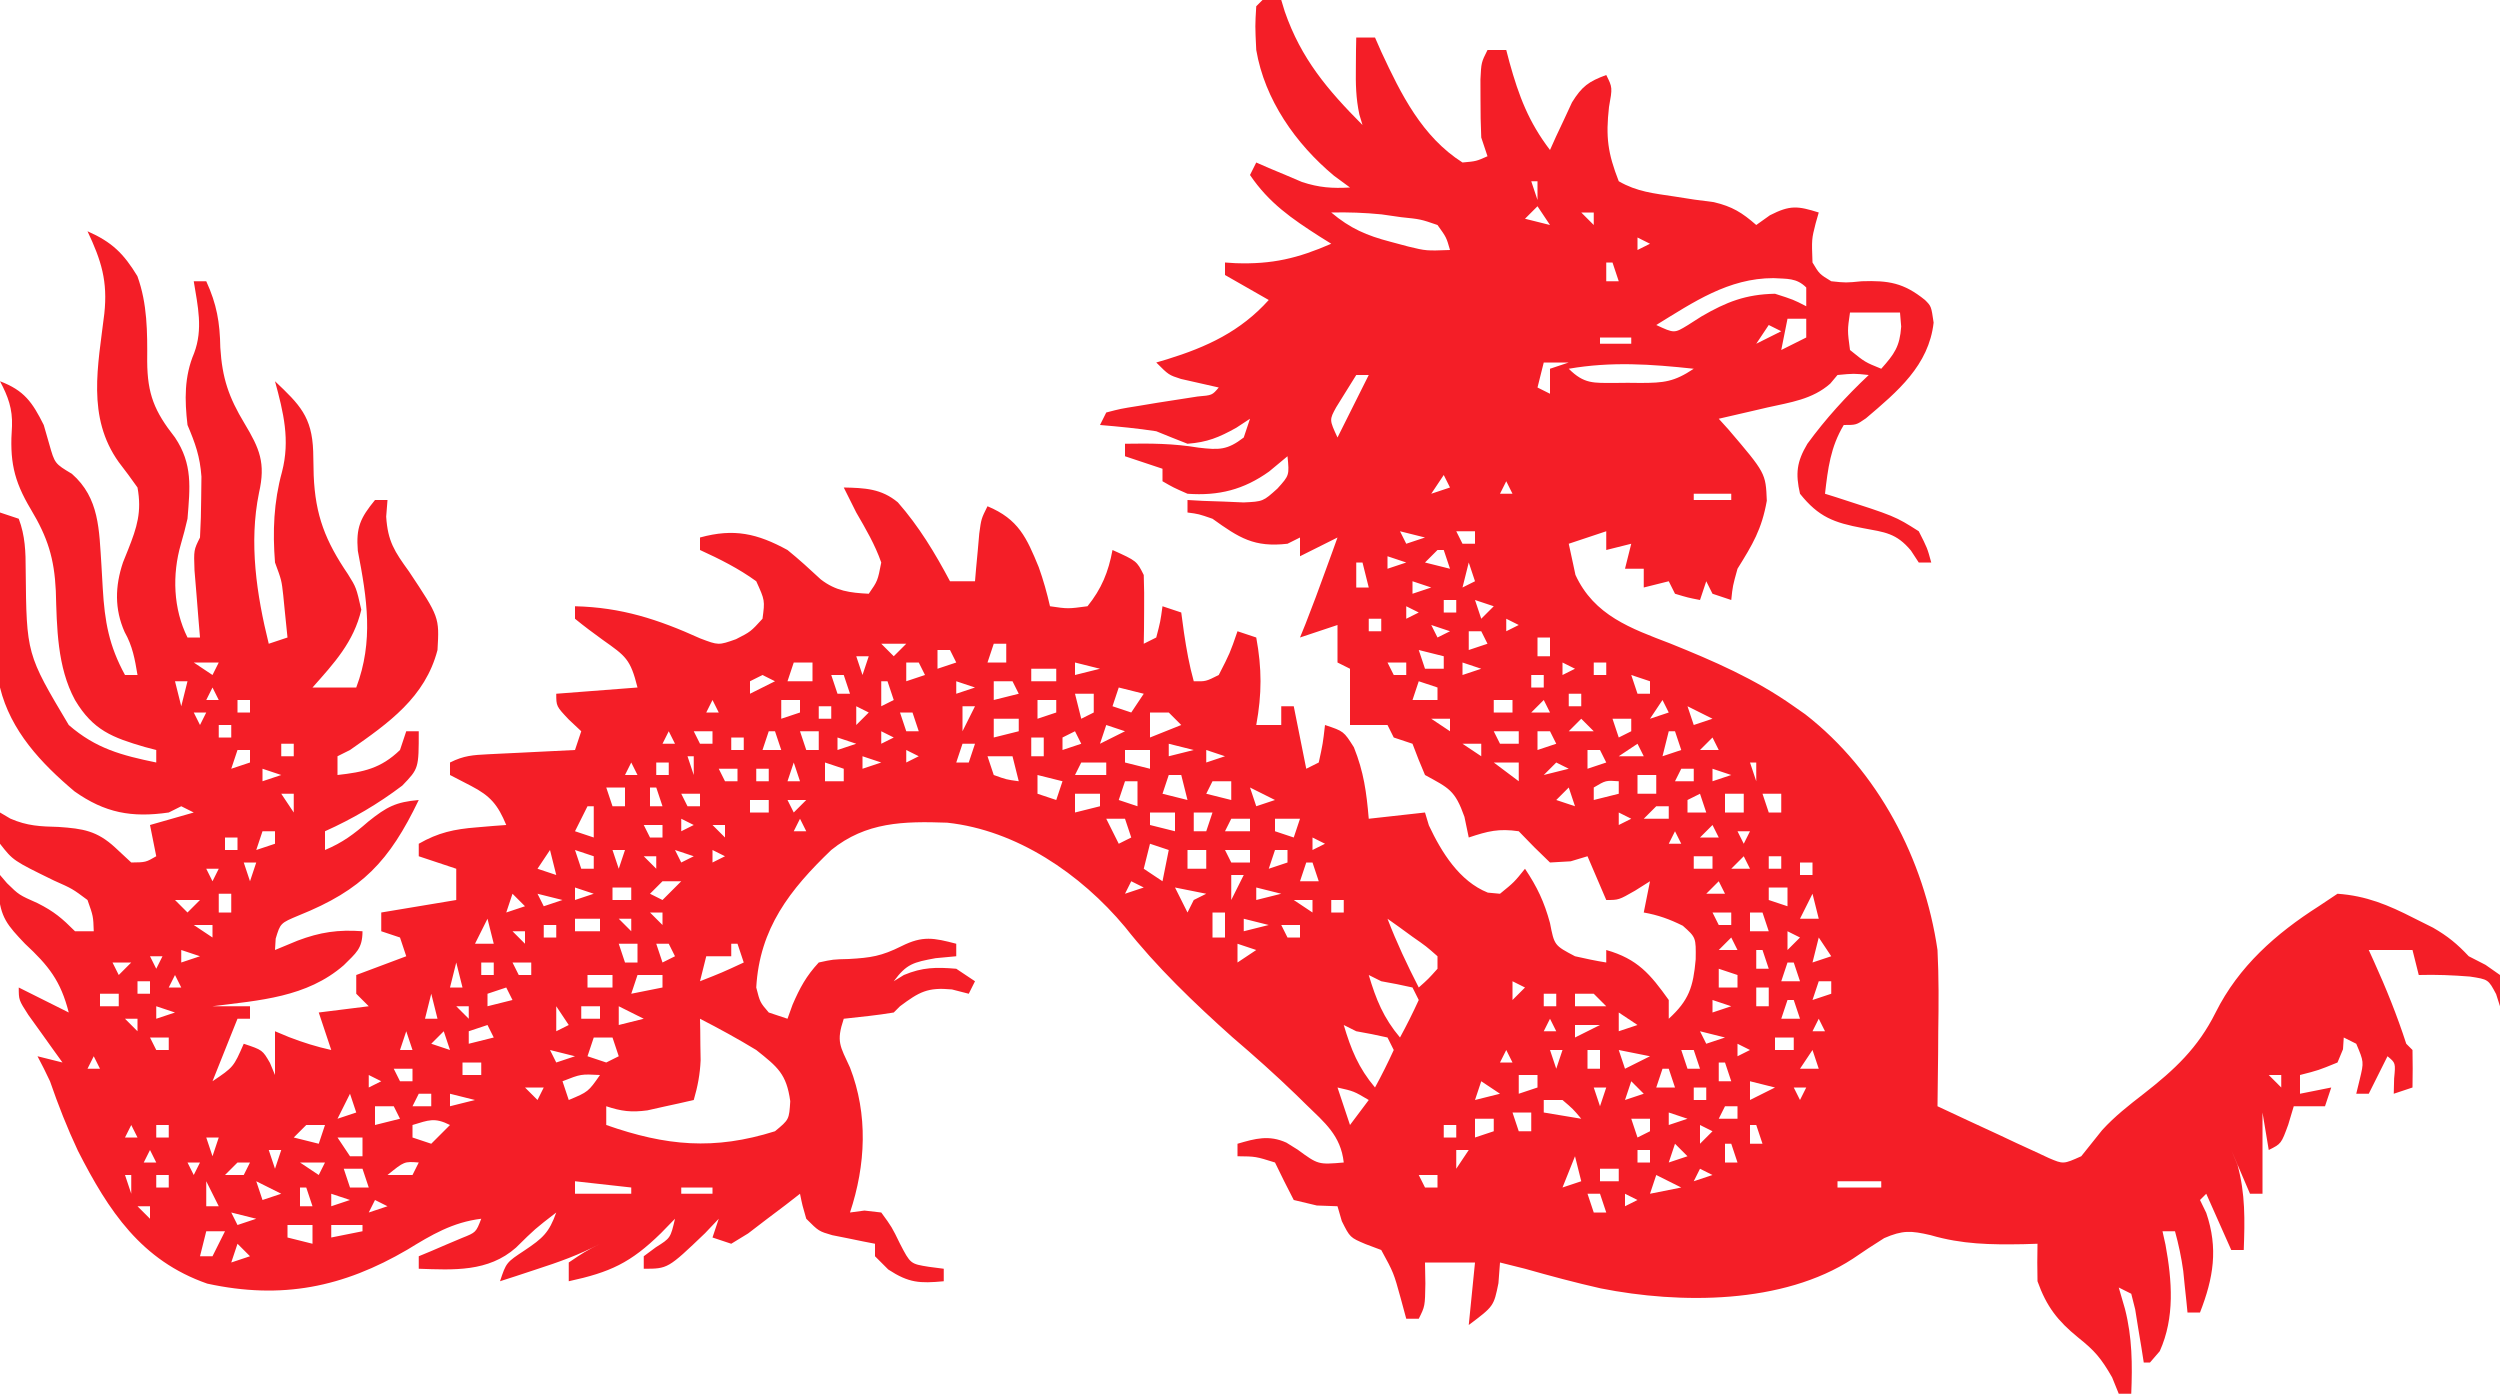 <?xml version="1.0" encoding="UTF-8"?>
<svg version="1.1" xmlns="http://www.w3.org/2000/svg" width="400" height="223">
<path d="M0 0 C0.99 0 1.98 0 3 0 C3.18 0.61 3.37 1.21 3.56 1.84 C6.18 9.4 10.4 14.37 16 20 C15.84 19.45 15.67 18.9 15.5 18.33 C14.94 15.73 14.9 13.4 14.94 10.75 C14.95 9.86 14.96 8.97 14.96 8.05 C14.98 7.03 14.98 7.03 15 6 C15.99 6 16.98 6 18 6 C18.34 6.77 18.68 7.55 19.03 8.34 C22.17 15.09 25.53 21.88 32 26 C34.2 25.8 34.2 25.8 36 25 C35.67 24.01 35.34 23.02 35 22 C34.91 19.98 34.87 17.96 34.88 15.94 C34.87 14.87 34.87 13.81 34.87 12.71 C35 10 35 10 36 8 C36.99 8 37.98 8 39 8 C39.17 8.65 39.34 9.3 39.52 9.98 C41.01 15.37 42.6 19.55 46 24 C46.31 23.3 46.63 22.6 46.95 21.88 C47.38 20.97 47.81 20.06 48.25 19.12 C48.67 18.22 49.09 17.32 49.52 16.38 C51.12 13.8 52.19 13.04 55 12 C56 14 56 14 55.44 17.12 C54.9 21.93 55.24 24.49 57 29 C59.92 30.69 62.62 30.94 65.92 31.44 C66.98 31.61 68.04 31.77 69.12 31.94 C70.14 32.07 71.15 32.2 72.2 32.34 C75.16 33.04 76.73 34.01 79 36 C80.08 35.23 80.08 35.23 81.19 34.44 C84.42 32.79 85.62 32.94 89 34 C88.83 34.58 88.67 35.16 88.5 35.75 C87.86 38.27 87.86 38.27 88 42 C89.11 43.85 89.11 43.85 91 45 C93.35 45.25 93.35 45.25 95.88 45 C100.15 44.86 102.57 45.23 106 48 C107 49 107 49 107.38 51.62 C106.61 58.47 101.59 62.65 96.55 66.93 C95 68 95 68 93 68 C90.88 71.53 90.47 74.94 90 79 C90.58 79.18 91.16 79.36 91.76 79.55 C101.2 82.59 101.2 82.59 105 85 C106.37 87.69 106.37 87.69 107 90 C106.34 90 105.68 90 105 90 C104.59 89.37 104.17 88.74 103.75 88.09 C101.41 85.29 99.6 85.16 96.06 84.5 C91.43 83.63 88.98 82.73 86 79 C85.26 75.75 85.47 73.89 87.18 71.01 C90.11 66.99 93.38 63.41 97 60 C94.63 59.75 94.63 59.75 92 60 C91.62 60.45 91.24 60.91 90.84 61.38 C87.97 63.91 84.46 64.37 80.81 65.19 C80.06 65.36 79.31 65.54 78.54 65.72 C76.7 66.16 74.85 66.58 73 67 C73.51 67.56 74.01 68.11 74.53 68.69 C80.51 75.7 80.51 75.7 80.69 80.12 C79.88 84.69 78.43 87.09 76 91 C75.23 93.77 75.23 93.77 75 96 C74.01 95.67 73.02 95.34 72 95 C71.67 94.34 71.34 93.68 71 93 C70.67 93.99 70.34 94.98 70 96 C68.06 95.62 68.06 95.62 66 95 C65.67 94.34 65.34 93.68 65 93 C63.68 93.33 62.36 93.66 61 94 C61 93.01 61 92.02 61 91 C60.01 91 59.02 91 58 91 C58.33 89.68 58.66 88.36 59 87 C57.68 87.33 56.36 87.66 55 88 C55 87.01 55 86.02 55 85 C52.03 85.99 52.03 85.99 49 87 C49.23 88.05 49.45 89.1 49.69 90.19 C49.82 90.78 49.94 91.37 50.07 91.98 C53.06 98.49 58.96 100.55 65.19 102.94 C72.18 105.76 78.81 108.62 85 113 C85.6 113.42 86.21 113.85 86.83 114.28 C98.5 123.34 105.89 137.52 108 152 C108.22 156.36 108.19 160.7 108.12 165.06 C108.12 166.21 108.11 167.37 108.1 168.55 C108.07 171.37 108.04 174.18 108 177 C111.26 178.54 114.54 180.05 117.81 181.56 C118.74 182 119.67 182.44 120.63 182.89 C121.52 183.3 122.41 183.71 123.33 184.13 C124.15 184.51 124.98 184.89 125.82 185.29 C128.14 186.28 128.14 186.28 131 185 C132.12 183.61 133.24 182.21 134.35 180.81 C136.38 178.59 138.62 176.84 141 175 C145.94 171.14 149.66 167.69 152.5 162 C156.19 154.61 162.15 149.37 169 145 C170.49 144.01 170.49 144.01 172 143 C176.59 143.32 180.12 144.8 184.19 146.88 C185.21 147.39 186.24 147.9 187.29 148.43 C189.66 149.8 191.15 151.03 193 153 C193.89 153.45 194.77 153.91 195.69 154.38 C196.45 154.91 197.21 155.45 198 156 C198.31 158.69 198.31 158.69 198 161 C197.79 160.36 197.59 159.72 197.38 159.06 C196.13 156.7 196.13 156.7 193.19 156.25 C190.44 156.03 187.76 155.92 185 156 C184.67 154.68 184.34 153.36 184 152 C181.69 152 179.38 152 177 152 C177.27 152.58 177.53 153.16 177.8 153.76 C179.78 158.12 181.52 162.44 183 167 C183.33 167.33 183.66 167.66 184 168 C184.04 170 184.04 172 184 174 C183.01 174.33 182.02 174.66 181 175 C181.02 174.2 181.04 173.39 181.06 172.56 C181.3 170.07 181.3 170.07 180 169 C179.01 170.98 178.02 172.96 177 175 C176.34 175 175.68 175 175 175 C175.19 174.24 175.37 173.47 175.56 172.69 C176.23 169.91 176.23 169.91 175 167 C174.34 166.67 173.68 166.34 173 166 C172.96 166.62 172.92 167.24 172.88 167.88 C172.44 168.93 172.44 168.93 172 170 C168.94 171.25 168.94 171.25 166 172 C166 172.99 166 173.98 166 175 C167.65 174.67 169.3 174.34 171 174 C170.67 174.99 170.34 175.98 170 177 C168.35 177 166.7 177 165 177 C164.71 177.97 164.42 178.94 164.12 179.94 C163 183 163 183 161 184 C160.67 182.02 160.34 180.04 160 178 C160 179.32 160 180.64 160 182 C160 185 160 188 160 191 C159.34 191 158.68 191 158 191 C157.01 188.69 156.02 186.38 155 184 C155.33 184.78 155.66 185.57 156 186.38 C157.27 190.99 157.17 195.24 157 200 C156.34 200 155.68 200 155 200 C153.02 195.55 153.02 195.55 151 191 C150.67 191.33 150.34 191.66 150 192 C150.33 192.68 150.66 193.36 151 194.06 C152.94 199.76 152.15 204.49 150 210 C149.34 210 148.68 210 148 210 C147.94 209.4 147.88 208.79 147.82 208.17 C147.69 206.97 147.69 206.97 147.56 205.75 C147.48 204.96 147.4 204.17 147.32 203.36 C147.02 201.18 146.58 199.12 146 197 C145.34 197 144.68 197 144 197 C144.16 197.71 144.32 198.42 144.48 199.16 C145.53 204.91 145.99 210.8 143.56 216.19 C143.05 216.79 142.53 217.38 142 218 C141.67 218 141.34 218 141 218 C140.88 217.22 140.76 216.44 140.63 215.63 C140.47 214.62 140.3 213.61 140.12 212.56 C139.96 211.55 139.8 210.54 139.63 209.5 C139.42 208.68 139.22 207.85 139 207 C138.34 206.67 137.68 206.34 137 206 C137.33 207.13 137.66 208.27 138 209.44 C139.16 214 139.19 218.32 139 223 C138.34 223 137.68 223 137 223 C136.65 222.13 136.3 221.27 135.94 220.38 C134.18 217.31 133.15 216.11 130.5 214 C127.23 211.34 125.44 209.05 124 205 C123.96 203 123.95 201 124 199 C123.25 199.02 122.5 199.05 121.73 199.07 C116.48 199.16 111.93 199.1 106.88 197.62 C103.76 196.9 102.43 196.81 99.47 198.1 C97.78 199.16 96.1 200.26 94.45 201.4 C83.27 208.7 66.79 208.66 54.11 206.14 C50.04 205.22 46.02 204.14 42 203 C40.67 202.66 39.34 202.32 38 202 C37.92 203.09 37.84 204.19 37.75 205.31 C37 209 37 209 33 212 C33.33 208.7 33.66 205.4 34 202 C31.36 202 28.72 202 26 202 C26.02 203.11 26.04 204.23 26.06 205.38 C26 209 26 209 25 211 C24.34 211 23.68 211 23 211 C22.57 209.39 22.57 209.39 22.12 207.75 C20.99 203.65 20.99 203.65 19 200 C18.18 199.69 17.35 199.38 16.5 199.06 C14 198 14 198 12.69 195.38 C12.46 194.59 12.23 193.81 12 193 C10.91 192.96 9.81 192.92 8.69 192.88 C6.86 192.44 6.86 192.44 5 192 C3.97 190.02 2.97 188.02 2 186 C-1.09 185.03 -1.09 185.03 -4 185 C-4 184.34 -4 183.68 -4 183 C-1.14 182.16 1.03 181.56 3.82 182.82 C4.41 183.19 5.01 183.56 5.62 183.94 C8.91 186.35 8.91 186.35 13 186 C12.52 181.67 9.96 179.63 6.94 176.69 C6.44 176.2 5.94 175.71 5.42 175.2 C2.11 171.99 -1.32 168.94 -4.83 165.94 C-10.9 160.51 -16.96 154.71 -22 148.31 C-29.08 139.82 -39.36 132.82 -50.45 131.63 C-57.41 131.38 -63.44 131.5 -69 136 C-75.63 142.35 -80.47 148.55 -81 158 C-80.4 160.37 -80.4 160.37 -79 162 C-78.01 162.33 -77.02 162.66 -76 163 C-75.73 162.26 -75.46 161.51 -75.19 160.75 C-74.01 158.03 -73.01 156.17 -71 154 C-68.73 153.5 -68.73 153.5 -66.19 153.44 C-62.67 153.24 -60.98 152.99 -57.75 151.38 C-54.37 149.68 -52.59 150.06 -49 151 C-49 151.66 -49 152.32 -49 153 C-50.09 153.1 -51.19 153.21 -52.31 153.31 C-55.86 153.97 -56.93 154.2 -59 157 C-58.46 156.67 -57.93 156.34 -57.38 156 C-54.4 154.75 -52.21 154.73 -49 155 C-48.01 155.66 -47.02 156.32 -46 157 C-46.33 157.66 -46.66 158.32 -47 159 C-48.33 158.66 -48.33 158.66 -49.69 158.31 C-53.6 157.94 -54.91 158.7 -58 161 C-58.33 161.33 -58.66 161.66 -59 162 C-61.65 162.45 -64.32 162.7 -67 163 C-68.24 166.71 -67.58 167.35 -66 170.81 C-63.09 178.3 -63.47 186.4 -66 194 C-65.24 193.9 -64.47 193.79 -63.69 193.69 C-62.36 193.84 -62.36 193.84 -61 194 C-59.31 196.31 -59.31 196.31 -58 199 C-56.33 202.22 -56.33 202.22 -53.38 202.69 C-52.2 202.84 -52.2 202.84 -51 203 C-51 203.66 -51 204.32 -51 205 C-54.85 205.36 -56.58 205.28 -59.88 203.12 C-60.58 202.42 -61.28 201.72 -62 201 C-62 200.34 -62 199.68 -62 199 C-62.63 198.88 -63.25 198.76 -63.9 198.63 C-65.12 198.38 -65.12 198.38 -66.38 198.12 C-67.59 197.88 -67.59 197.88 -68.84 197.63 C-71 197 -71 197 -73 195 C-73.62 192.87 -73.62 192.87 -74 191 C-74.76 191.59 -75.52 192.18 -76.3 192.79 C-77.79 193.91 -77.79 193.91 -79.31 195.06 C-80.3 195.82 -81.28 196.57 -82.3 197.35 C-83.19 197.89 -84.08 198.44 -85 199 C-85.99 198.67 -86.98 198.34 -88 198 C-87.67 197.01 -87.34 196.02 -87 195 C-87.72 195.76 -88.44 196.53 -89.19 197.31 C-95.14 203 -95.14 203 -99 203 C-99 202.34 -99 201.68 -99 201 C-98.36 200.53 -97.72 200.05 -97.06 199.56 C-94.72 198.09 -94.72 198.09 -94 195 C-94.74 195.76 -95.48 196.53 -96.25 197.31 C-101.13 202.08 -104.38 203.56 -111 205 C-111 204.01 -111 203.02 -111 202 C-108.5 200.31 -108.5 200.31 -106 199 C-109.31 200.78 -112.68 201.96 -116.25 203.12 C-117.33 203.48 -118.41 203.83 -119.52 204.2 C-120.34 204.46 -121.16 204.73 -122 205 C-121 202 -121 202 -118.06 200.06 C-115.14 198.1 -114.15 197.22 -113 194 C-116.4 196.62 -116.4 196.62 -119.44 199.62 C-123.89 203.55 -129.44 203.19 -135 203 C-135 202.34 -135 201.68 -135 201 C-134.36 200.73 -133.72 200.47 -133.07 200.2 C-131.83 199.67 -131.83 199.67 -130.56 199.12 C-129.33 198.6 -129.33 198.6 -128.07 198.07 C-125.84 197.18 -125.84 197.18 -125 195 C-129.58 195.56 -132.95 197.57 -136.81 199.94 C-147.08 205.95 -156.89 207.98 -168.84 205.38 C-179.4 201.7 -184.63 193.75 -189.53 184.13 C-191.25 180.47 -192.68 176.82 -194 173 C-194.64 171.65 -195.29 170.31 -196 169 C-194.68 169.33 -193.36 169.66 -192 170 C-192.76 168.95 -192.76 168.95 -193.53 167.88 C-194.18 166.97 -194.83 166.06 -195.5 165.12 C-196.15 164.22 -196.8 163.32 -197.47 162.38 C-199 160 -199 160 -199 158 C-196.33 159.33 -193.67 160.67 -191 162 C-192.29 156.94 -194.21 154.52 -198 151 C-200.82 148.03 -201.94 146.81 -202.25 142.69 C-202.17 141.8 -202.09 140.91 -202 140 C-201.63 140.43 -201.26 140.87 -200.88 141.31 C-198.96 143.19 -198.96 143.19 -196 144.5 C-193.33 145.84 -192.05 146.95 -190 149 C-189.01 149 -188.02 149 -187 149 C-187.08 146.59 -187.08 146.59 -188 144 C-190.41 142.2 -190.41 142.2 -193.38 140.88 C-199.9 137.69 -199.9 137.69 -202 135 C-202.19 132.31 -202.19 132.31 -202 130 C-201.18 130.49 -201.18 130.49 -200.34 130.98 C-197.62 132.16 -195.57 132.23 -192.62 132.31 C-188.7 132.58 -186.47 132.93 -183.56 135.62 C-182.29 136.8 -182.29 136.8 -181 138 C-178.68 137.97 -178.68 137.97 -177 137 C-177.33 135.35 -177.66 133.7 -178 132 C-174.53 131.01 -174.53 131.01 -171 130 C-171.66 129.67 -172.32 129.34 -173 129 C-173.66 129.33 -174.32 129.66 -175 130 C-180.92 130.86 -185.2 130.07 -190.08 126.62 C-195.42 122.12 -200.3 116.94 -202 110 C-202.36 105.18 -202.28 100.39 -202.19 95.56 C-202.17 94.26 -202.16 92.95 -202.15 91.61 C-202.11 88.41 -202.06 85.2 -202 82 C-201.01 82.33 -200.02 82.66 -199 83 C-197.97 85.72 -197.89 88.31 -197.89 91.2 C-197.76 104.65 -197.76 104.65 -191 116 C-186.66 119.78 -182.51 120.86 -177 122 C-177 121.34 -177 120.68 -177 120 C-177.6 119.84 -178.21 119.68 -178.83 119.52 C-184.01 118.01 -187.12 116.84 -190 112 C-192.86 106.73 -192.9 100.4 -193.07 94.52 C-193.32 89.32 -194.37 85.99 -197.06 81.5 C-199.89 76.77 -200.46 73.61 -200.08 68.17 C-199.98 65.41 -200.71 63.42 -202 61 C-198.13 62.47 -196.83 64.34 -195 68 C-194.71 69.01 -194.42 70.02 -194.12 71.06 C-193.24 74.17 -193.24 74.17 -190.5 75.81 C-186.07 79.69 -186.15 84.8 -185.77 90.45 C-185.67 92.27 -185.67 92.27 -185.56 94.12 C-185.25 99.47 -184.56 103.32 -182 108 C-181.34 108 -180.68 108 -180 108 C-180.42 105.47 -180.79 103.37 -182.06 101.12 C-183.69 97.44 -183.6 93.79 -182.32 89.98 C-182.05 89.31 -181.78 88.63 -181.5 87.94 C-180.08 84.36 -179.29 81.89 -180 78 C-180.97 76.62 -181.97 75.27 -183 73.94 C-188.15 66.73 -186.31 58.52 -185.31 50.19 C-184.75 44.99 -185.78 41.7 -188 37 C-184.08 38.73 -182.23 40.55 -180.02 44.18 C-178.41 48.63 -178.42 53.13 -178.45 57.83 C-178.41 63.05 -177.32 65.78 -174 70 C-171.15 74.27 -171.6 77.99 -172 83 C-172.31 84.36 -172.67 85.72 -173.06 87.06 C-174.47 91.93 -174.29 97.42 -172 102 C-171.34 102 -170.68 102 -170 102 C-170.13 100.52 -170.13 100.52 -170.25 99.01 C-170.36 97.73 -170.46 96.45 -170.56 95.12 C-170.67 93.85 -170.77 92.57 -170.88 91.26 C-171 88 -171 88 -170 86 C-169.88 83.9 -169.82 81.79 -169.81 79.69 C-169.8 78.56 -169.78 77.43 -169.77 76.26 C-170 73.03 -170.75 70.95 -172 68 C-172.47 63.99 -172.53 60.24 -170.94 56.5 C-169.49 52.64 -170.35 49.01 -171 45 C-170.34 45 -169.68 45 -169 45 C-167.31 48.7 -166.82 51.58 -166.75 55.62 C-166.45 60.51 -165.4 63.57 -162.88 67.75 C-160.46 71.79 -159.47 74.06 -160.56 78.85 C-162.2 86.86 -160.94 95.17 -159 103 C-158.01 102.67 -157.02 102.34 -156 102 C-156.14 100.56 -156.29 99.12 -156.44 97.69 C-156.52 96.89 -156.6 96.09 -156.68 95.26 C-156.95 92.84 -156.95 92.84 -158 90 C-158.39 85 -158.21 80.34 -156.88 75.5 C-155.56 70.39 -156.64 66.01 -158 61 C-154.07 64.72 -152.08 66.67 -151.89 72.22 C-151.87 73.49 -151.84 74.76 -151.81 76.06 C-151.55 82.49 -149.92 86.58 -146.33 91.87 C-145 94 -145 94 -144.19 97.56 C-145.4 102.71 -148.53 106.1 -152 110 C-149.69 110 -147.38 110 -145 110 C-142.2 102.58 -143.27 95.79 -144.75 88.12 C-145.05 84.38 -144.35 82.88 -142 80 C-141.34 80 -140.68 80 -140 80 C-140.07 80.88 -140.14 81.76 -140.21 82.66 C-139.96 86.63 -138.87 88.24 -136.56 91.44 C-131.7 98.75 -131.7 98.75 -132 104 C-133.97 111.58 -139.83 115.69 -146 120 C-146.99 120.5 -146.99 120.5 -148 121 C-148 121.99 -148 122.98 -148 124 C-143.82 123.53 -141.07 122.96 -138 120 C-137.5 118.52 -137.5 118.52 -137 117 C-136.34 117 -135.68 117 -135 117 C-135 122.96 -135 122.96 -137.64 125.7 C-141.51 128.63 -145.56 131 -150 133 C-150 133.99 -150 134.98 -150 136 C-147.18 134.81 -145.41 133.49 -143.06 131.44 C-140.12 129.09 -138.67 128.32 -135 128 C-139.73 137.82 -144.02 142.38 -154.2 146.47 C-157.14 147.7 -157.14 147.7 -157.89 150.18 C-157.95 151.08 -157.95 151.08 -158 152 C-156.8 151.5 -155.61 151.01 -154.38 150.5 C-150.79 149.14 -147.87 148.71 -144 149 C-144 151.8 -145.04 152.47 -147 154.44 C-152.94 159.6 -160.46 160.04 -168 161 C-166.02 161 -164.04 161 -162 161 C-162 161.66 -162 162.32 -162 163 C-162.66 163 -163.32 163 -164 163 C-164.29 163.72 -164.58 164.44 -164.88 165.19 C-165.92 167.79 -166.96 170.4 -168 173 C-164.63 170.73 -164.63 170.73 -163 167 C-160 168 -160 168 -158.81 170.06 C-158.54 170.7 -158.28 171.34 -158 172 C-158 169.69 -158 167.38 -158 165 C-157.26 165.31 -156.51 165.62 -155.75 165.94 C-153.49 166.81 -151.35 167.48 -149 168 C-149.66 166.02 -150.32 164.04 -151 162 C-148.36 161.67 -145.72 161.34 -143 161 C-143.99 160.01 -143.99 160.01 -145 159 C-145 158.01 -145 157.02 -145 156 C-142.36 155.01 -139.72 154.02 -137 153 C-137.33 152.01 -137.66 151.02 -138 150 C-138.99 149.67 -139.98 149.34 -141 149 C-141 148.01 -141 147.02 -141 146 C-135.06 145.01 -135.06 145.01 -129 144 C-129 142.35 -129 140.7 -129 139 C-130.98 138.34 -132.96 137.68 -135 137 C-135 136.34 -135 135.68 -135 135 C-131.88 133.21 -129.32 132.66 -125.75 132.38 C-124.41 132.26 -124.41 132.26 -123.05 132.15 C-122.37 132.1 -121.7 132.05 -121 132 C-122.35 128.76 -123.52 127.36 -126.62 125.75 C-127.74 125.17 -128.85 124.59 -130 124 C-130 123.34 -130 122.68 -130 122 C-127.76 120.88 -126.35 120.81 -123.87 120.68 C-123.06 120.64 -122.26 120.6 -121.43 120.56 C-120.58 120.52 -119.74 120.48 -118.88 120.44 C-118.03 120.39 -117.18 120.35 -116.3 120.31 C-114.2 120.2 -112.1 120.1 -110 120 C-109.5 118.52 -109.5 118.52 -109 117 C-109.66 116.38 -110.32 115.76 -111 115.12 C-113 113 -113 113 -113 111 C-108.71 110.67 -104.42 110.34 -100 110 C-101.14 105.43 -101.88 104.99 -105.56 102.38 C-107.07 101.29 -108.56 100.18 -110 99 C-110 98.34 -110 97.68 -110 97 C-102.57 97.18 -96.74 99.08 -89.98 102.14 C-87.04 103.26 -87.04 103.26 -84.24 102.27 C-81.89 101.07 -81.89 101.07 -80 99 C-79.61 96.06 -79.61 96.06 -81 93 C-83.83 90.95 -86.83 89.45 -90 88 C-90 87.34 -90 86.68 -90 86 C-84.56 84.5 -80.84 85.36 -76 88 C-74.15 89.5 -72.42 91.08 -70.68 92.7 C-68.27 94.57 -65.99 94.85 -63 95 C-61.57 92.94 -61.57 92.94 -61 90 C-62 87.14 -63.48 84.62 -65 82 C-65.67 80.67 -66.34 79.34 -67 78 C-63.65 78.07 -60.99 78.17 -58.34 80.38 C-54.95 84.25 -52.41 88.47 -50 93 C-48.68 93 -47.36 93 -46 93 C-45.94 92.3 -45.88 91.6 -45.82 90.88 C-45.73 89.97 -45.65 89.06 -45.56 88.12 C-45.44 86.77 -45.44 86.77 -45.32 85.38 C-45 83 -45 83 -44 81 C-39.03 83.07 -37.74 86.03 -35.8 90.75 C-35.06 92.82 -34.49 94.86 -34 97 C-31.13 97.42 -31.13 97.42 -28 97 C-25.75 94.21 -24.65 91.51 -24 88 C-20.12 89.75 -20.12 89.75 -19 92 C-18.93 93.87 -18.92 95.75 -18.94 97.62 C-18.95 98.63 -18.96 99.63 -18.96 100.66 C-18.98 101.82 -18.98 101.82 -19 103 C-18.34 102.67 -17.68 102.34 -17 102 C-16.34 99.47 -16.34 99.47 -16 97 C-15.01 97.33 -14.02 97.66 -13 98 C-12.86 99.07 -12.71 100.14 -12.56 101.25 C-12.16 103.92 -11.72 106.41 -11 109 C-9.07 109.04 -9.07 109.04 -7 108 C-5.21 104.51 -5.21 104.51 -4 101 C-3.01 101.33 -2.02 101.66 -1 102 C-0.09 106.97 -0.09 111.03 -1 116 C0.32 116 1.64 116 3 116 C3 115.01 3 114.02 3 113 C3.66 113 4.32 113 5 113 C5.99 117.95 5.99 117.95 7 123 C7.66 122.67 8.32 122.34 9 122 C9.66 118.97 9.66 118.97 10 116 C13 117 13 117 14.62 119.56 C16.21 123.52 16.64 126.77 17 131 C19.97 130.67 22.94 130.34 26 130 C26.21 130.68 26.41 131.36 26.62 132.06 C28.64 136.36 31.5 141 36.05 142.82 C37.02 142.91 37.02 142.91 38 143 C40.27 141.15 40.27 141.15 42 139 C43.95 141.92 45.07 144.27 46 147.69 C46.69 151.26 46.69 151.26 50 153 C51.66 153.38 53.32 153.73 55 154 C55 153.34 55 152.68 55 152 C60.02 153.43 62.05 155.87 65 160 C65 160.99 65 161.98 65 163 C68.23 160.05 68.92 157.92 69.31 153.5 C69.36 150 69.36 150 67.25 148.12 C65.14 147.07 63.31 146.41 61 146 C61.33 144.35 61.66 142.7 62 141 C61.22 141.5 60.43 141.99 59.62 142.5 C57 144 57 144 55 144 C54.01 141.69 53.02 139.38 52 137 C50.67 137.4 50.67 137.4 49.31 137.81 C48.22 137.87 47.13 137.94 46 138 C44.29 136.38 42.62 134.71 41 133 C37.79 132.54 36.09 132.97 33 134 C32.77 132.91 32.55 131.81 32.31 130.69 C30.79 126.4 29.82 126.1 26 124 C25.29 122.35 24.62 120.68 24 119 C23.01 118.67 22.02 118.34 21 118 C20.67 117.34 20.34 116.68 20 116 C18.02 116 16.04 116 14 116 C14 113.03 14 110.06 14 107 C13.34 106.67 12.68 106.34 12 106 C12 104.02 12 102.04 12 100 C9.03 100.99 9.03 100.99 6 102 C6.29 101.29 6.57 100.59 6.87 99.86 C8 96.99 9.07 94.1 10.12 91.19 C10.48 90.21 10.83 89.24 11.2 88.23 C11.46 87.49 11.73 86.76 12 86 C9.03 87.48 9.03 87.48 6 89 C6 88.01 6 87.02 6 86 C5.01 86.5 5.01 86.5 4 87 C-1.35 87.61 -3.72 86.07 -8 83 C-10.23 82.23 -10.23 82.23 -12 82 C-12 81.34 -12 80.68 -12 80 C-11.18 80.05 -10.36 80.09 -9.52 80.14 C-8.44 80.18 -7.36 80.21 -6.25 80.25 C-5.18 80.3 -4.12 80.34 -3.02 80.39 C0.09 80.24 0.09 80.24 2.39 78.17 C4.3 76.05 4.3 76.05 4 73 C3.03 73.8 2.06 74.61 1.06 75.44 C-3.01 78.35 -7.01 79.36 -12 79 C-14.27 78 -14.27 78 -16 77 C-16 76.34 -16 75.68 -16 75 C-18.97 74.01 -18.97 74.01 -22 73 C-22 72.34 -22 71.68 -22 71 C-17.92 70.93 -14.29 70.95 -10.25 71.62 C-6.92 72.01 -5.63 72.02 -3 70 C-2.67 69.01 -2.34 68.02 -2 67 C-2.72 67.47 -3.44 67.95 -4.19 68.44 C-6.98 69.99 -8.83 70.76 -12 71 C-13.67 70.35 -15.34 69.68 -17 69 C-19.99 68.54 -22.99 68.25 -26 68 C-25.67 67.34 -25.34 66.68 -25 66 C-22.71 65.4 -22.71 65.4 -19.81 64.94 C-18.82 64.77 -17.83 64.61 -16.81 64.44 C-14.66 64.1 -12.52 63.77 -10.38 63.44 C-8.05 63.24 -8.05 63.24 -7 62 C-9.02 61.54 -11.04 61.09 -13.05 60.63 C-15 60 -15 60 -17 58 C-16.42 57.83 -15.84 57.66 -15.24 57.48 C-8.89 55.51 -3.54 53.04 1 48 C-1.31 46.68 -3.62 45.36 -6 44 C-6 43.34 -6 42.68 -6 42 C-5.44 42.03 -4.89 42.07 -4.31 42.11 C1.55 42.31 5.63 41.34 11 39 C10.4 38.62 9.79 38.25 9.17 37.86 C4.69 34.99 1.03 32.48 -2 28 C-1.67 27.34 -1.34 26.68 -1 26 C-0.34 26.29 0.33 26.58 1.01 26.88 C1.89 27.25 2.78 27.62 3.69 28 C4.56 28.37 5.43 28.74 6.32 29.12 C9.06 30.02 11.15 30.16 14 30 C13.15 29.38 12.31 28.76 11.44 28.12 C5.3 23 0.35 15.94 -1 8 C-1.19 4.12 -1.19 4.12 -1 1 C-0.67 0.67 -0.34 0.34 0 0 Z M43 29 C43.33 29.99 43.66 30.98 44 32 C44 31.01 44 30.02 44 29 C43.67 29 43.34 29 43 29 Z M55 33 C56 35 56 35 56 35 Z M11 34 C14.04 36.56 16.67 37.69 20.5 38.69 C21.44 38.94 22.38 39.19 23.34 39.45 C26.2 40.14 26.2 40.14 30 40 C29.42 37.97 29.42 37.97 28 36 C25.3 35.07 25.3 35.07 22.19 34.75 C21.15 34.6 20.11 34.45 19.04 34.3 C16.33 34.03 13.72 33.94 11 34 Z M44 33 C43.34 33.66 42.68 34.32 42 35 C43.32 35.33 44.64 35.66 46 36 C45.34 35.01 44.68 34.02 44 33 Z M51 34 C51.66 34.66 52.32 35.32 53 36 C53 35.34 53 34.68 53 34 C52.34 34 51.68 34 51 34 Z M59 36 C59 39 59 39 59 39 Z M60 38 C60 38.66 60 39.32 60 40 C60.66 39.67 61.32 39.34 62 39 C61.34 38.67 60.68 38.34 60 38 Z M55 42 C55 42.99 55 43.98 55 45 C55.66 45 56.32 45 57 45 C56.67 44.01 56.34 43.02 56 42 C55.67 42 55.34 42 55 42 Z M63 52 C65.88 53.34 65.88 53.34 68.02 52.04 C68.75 51.57 69.49 51.11 70.25 50.62 C74.22 48.31 77.32 47.09 82 47 C84.94 47.94 84.94 47.94 87 49 C87 48.01 87 47.02 87 46 C85.43 44.43 83.93 44.64 81.75 44.5 C74.55 44.5 68.96 48.34 63 52 Z M94 50 C93.58 52.87 93.58 52.87 94 56 C96.39 57.94 96.39 57.94 99 59 C101.1 56.64 101.97 55.45 102.19 52.25 C102.13 51.51 102.06 50.77 102 50 C99.36 50 96.72 50 94 50 Z M84 51 C83.67 52.65 83.34 54.3 83 56 C84.32 55.34 85.64 54.68 87 54 C87 53.01 87 52.02 87 51 C86.01 51 85.02 51 84 51 Z M81 52 C80.01 53.48 80.01 53.48 79 55 C80.32 54.34 81.64 53.68 83 53 C82.34 52.67 81.68 52.34 81 52 Z M59 53 C63 54 63 54 63 54 Z M54 54 C54 54.33 54 54.66 54 55 C55.65 55 57.3 55 59 55 C59 54.67 59 54.34 59 54 C57.35 54 55.7 54 54 54 Z M45 58 C44.67 59.32 44.34 60.64 44 62 C44.99 62.49 44.99 62.49 46 63 C46 61.68 46 60.36 46 59 C46.99 58.67 47.98 58.34 49 58 C47.68 58 46.36 58 45 58 Z M49 59 C51.48 61.48 52.97 61.26 56.36 61.27 C57.39 61.26 57.39 61.26 58.44 61.25 C59.12 61.26 59.8 61.27 60.5 61.27 C64.21 61.26 65.84 61.11 69 59 C62.13 58.26 55.83 57.82 49 59 Z M15 60 C13.98 61.64 13.98 61.64 12.94 63.31 C12.36 64.23 12.36 64.23 11.78 65.18 C10.69 67.17 10.69 67.17 12 70 C13.65 66.7 15.3 63.4 17 60 C16.34 60 15.68 60 15 60 Z M10 70 C11 72 11 72 11 72 Z M22 71 C22 74 22 74 22 74 Z M31 73 C31 76 31 76 31 76 Z M62 75 C63 77 63 77 63 77 Z M29 76 C28.01 77.48 28.01 77.48 27 79 C27.99 78.67 28.98 78.34 30 78 C29.67 77.34 29.34 76.68 29 76 Z M39 77 C38.67 77.66 38.34 78.32 38 79 C38.66 79 39.32 79 40 79 C39.67 78.34 39.34 77.68 39 77 Z M69 79 C69 79.33 69 79.66 69 80 C70.98 80 72.96 80 75 80 C75 79.67 75 79.34 75 79 C73.02 79 71.04 79 69 79 Z M22 85 C22.33 85.66 22.66 86.32 23 87 C23.99 86.67 24.98 86.34 26 86 C24.68 85.67 23.36 85.34 22 85 Z M31 85 C31.33 85.66 31.66 86.32 32 87 C32.66 87 33.32 87 34 87 C34 86.34 34 85.68 34 85 C33.01 85 32.02 85 31 85 Z M20 89 C20 89.66 20 90.32 20 91 C20.99 90.67 21.98 90.34 23 90 C22.01 89.67 21.02 89.34 20 89 Z M28 88 C27.34 88.66 26.68 89.32 26 90 C27.32 90.33 28.64 90.66 30 91 C29.67 90.01 29.34 89.02 29 88 C28.67 88 28.34 88 28 88 Z M15 90 C15 91.32 15 92.64 15 94 C15.66 94 16.32 94 17 94 C16.67 92.68 16.34 91.36 16 90 C15.67 90 15.34 90 15 90 Z M33 90 C32.67 91.32 32.34 92.64 32 94 C32.66 93.67 33.32 93.34 34 93 C33.67 92.01 33.34 91.02 33 90 Z M24 93 C24 93.66 24 94.32 24 95 C24.99 94.67 25.98 94.34 27 94 C26.01 93.67 25.02 93.34 24 93 Z M20 94 C20 97 20 97 20 97 Z M29 96 C29 96.66 29 97.32 29 98 C29.66 98 30.32 98 31 98 C31 97.34 31 96.68 31 96 C30.34 96 29.68 96 29 96 Z M34 96 C34.33 96.99 34.66 97.98 35 99 C35.66 98.34 36.32 97.68 37 97 C36.01 96.67 35.02 96.34 34 96 Z M23 97 C23 97.66 23 98.32 23 99 C23.66 98.67 24.32 98.34 25 98 C24.34 97.67 23.68 97.34 23 97 Z M17 99 C17 99.66 17 100.32 17 101 C17.66 101 18.32 101 19 101 C19 100.34 19 99.68 19 99 C18.34 99 17.68 99 17 99 Z M39 99 C39 99.66 39 100.32 39 101 C39.66 100.67 40.32 100.34 41 100 C40.34 99.67 39.68 99.34 39 99 Z M27 100 C27.33 100.66 27.66 101.32 28 102 C28.66 101.67 29.32 101.34 30 101 C29.01 100.67 28.02 100.34 27 100 Z M33 101 C33 101.99 33 102.98 33 104 C33.99 103.67 34.98 103.34 36 103 C35.67 102.34 35.34 101.68 35 101 C34.34 101 33.68 101 33 101 Z M44 102 C44 102.99 44 103.98 44 105 C44.66 105 45.32 105 46 105 C46 104.01 46 103.02 46 102 C45.34 102 44.68 102 44 102 Z M-61 103 C-60.34 103.66 -59.68 104.32 -59 105 C-58.34 104.34 -57.68 103.68 -57 103 C-58.32 103 -59.64 103 -61 103 Z M-43 103 C-43.33 103.99 -43.66 104.98 -44 106 C-43.01 106 -42.02 106 -41 106 C-41 105.01 -41 104.02 -41 103 C-41.66 103 -42.32 103 -43 103 Z M-52 104 C-52 104.99 -52 105.98 -52 107 C-51.01 106.67 -50.02 106.34 -49 106 C-49.33 105.34 -49.66 104.68 -50 104 C-50.66 104 -51.32 104 -52 104 Z M25 104 C25.33 104.99 25.66 105.98 26 107 C26.99 107 27.98 107 29 107 C29 106.34 29 105.68 29 105 C27.68 104.67 26.36 104.34 25 104 Z M-65 105 C-64.67 105.99 -64.34 106.98 -64 108 C-63.67 107.01 -63.34 106.02 -63 105 C-63.66 105 -64.32 105 -65 105 Z M-171 106 C-169.51 106.99 -169.51 106.99 -168 108 C-167.67 107.34 -167.34 106.68 -167 106 C-168.32 106 -169.64 106 -171 106 Z M-75 106 C-75.33 106.99 -75.66 107.98 -76 109 C-74.68 109 -73.36 109 -72 109 C-72 108.01 -72 107.02 -72 106 C-72.99 106 -73.98 106 -75 106 Z M-57 106 C-57 106.99 -57 107.98 -57 109 C-56.01 108.67 -55.02 108.34 -54 108 C-54.33 107.34 -54.66 106.68 -55 106 C-55.66 106 -56.32 106 -57 106 Z M-30 106 C-30 106.66 -30 107.32 -30 108 C-28.68 107.67 -27.36 107.34 -26 107 C-27.32 106.67 -28.64 106.34 -30 106 Z M20 106 C20.33 106.66 20.66 107.32 21 108 C21.66 108 22.32 108 23 108 C23 107.34 23 106.68 23 106 C22.01 106 21.02 106 20 106 Z M32 106 C32 106.66 32 107.32 32 108 C32.99 107.67 33.98 107.34 35 107 C34.01 106.67 33.02 106.34 32 106 Z M48 106 C48 106.66 48 107.32 48 108 C48.66 107.67 49.32 107.34 50 107 C49.34 106.67 48.68 106.34 48 106 Z M53 106 C53 106.66 53 107.32 53 108 C53.66 108 54.32 108 55 108 C55 107.34 55 106.68 55 106 C54.34 106 53.68 106 53 106 Z M-37 107 C-37 107.66 -37 108.32 -37 109 C-35.68 109 -34.36 109 -33 109 C-33 108.34 -33 107.68 -33 107 C-34.32 107 -35.64 107 -37 107 Z M-69 108 C-68.67 108.99 -68.34 109.98 -68 111 C-67.34 111 -66.68 111 -66 111 C-66.33 110.01 -66.66 109.02 -67 108 C-67.66 108 -68.32 108 -69 108 Z M43 108 C43 108.66 43 109.32 43 110 C43.66 110 44.32 110 45 110 C45 109.34 45 108.68 45 108 C44.34 108 43.68 108 43 108 Z M59 108 C59.33 108.99 59.66 109.98 60 111 C60.66 111 61.32 111 62 111 C62 110.34 62 109.68 62 109 C61.01 108.67 60.02 108.34 59 108 Z M-174 109 C-173.67 110.32 -173.34 111.64 -173 113 C-172.67 111.68 -172.34 110.36 -172 109 C-172.66 109 -173.32 109 -174 109 Z M-80 108 C-80.99 108.5 -80.99 108.5 -82 109 C-82 109.66 -82 110.32 -82 111 C-80.68 110.34 -79.36 109.68 -78 109 C-78.66 108.67 -79.32 108.34 -80 108 Z M-61 109 C-61 110.32 -61 111.64 -61 113 C-60.34 112.67 -59.68 112.34 -59 112 C-59.33 111.01 -59.66 110.02 -60 109 C-60.33 109 -60.66 109 -61 109 Z M-49 109 C-49 109.66 -49 110.32 -49 111 C-48.01 110.67 -47.02 110.34 -46 110 C-46.99 109.67 -47.98 109.34 -49 109 Z M-43 109 C-43 109.99 -43 110.98 -43 112 C-41.68 111.67 -40.36 111.34 -39 111 C-39.33 110.34 -39.66 109.68 -40 109 C-40.99 109 -41.98 109 -43 109 Z M25 109 C24.67 109.99 24.34 110.98 24 112 C25.32 112 26.64 112 28 112 C28 111.34 28 110.68 28 110 C27.01 109.67 26.02 109.34 25 109 Z M-168 110 C-168.33 110.66 -168.66 111.32 -169 112 C-168.34 112 -167.68 112 -167 112 C-167.33 111.34 -167.66 110.68 -168 110 Z M-23 110 C-23.33 110.99 -23.66 111.98 -24 113 C-23.01 113.33 -22.02 113.66 -21 114 C-20.34 113.01 -19.68 112.02 -19 111 C-20.32 110.67 -21.64 110.34 -23 110 Z M-53 111 C-53 114 -53 114 -53 114 Z M-30 111 C-29.67 112.32 -29.34 113.64 -29 115 C-28.34 114.67 -27.68 114.34 -27 114 C-27 113.01 -27 112.02 -27 111 C-27.99 111 -28.98 111 -30 111 Z M49 111 C49 111.66 49 112.32 49 113 C49.66 113 50.32 113 51 113 C51 112.34 51 111.68 51 111 C50.34 111 49.68 111 49 111 Z M-164 112 C-164 112.66 -164 113.32 -164 114 C-163.34 114 -162.68 114 -162 114 C-162 113.34 -162 112.68 -162 112 C-162.66 112 -163.32 112 -164 112 Z M-88 112 C-88.33 112.66 -88.66 113.32 -89 114 C-88.34 114 -87.68 114 -87 114 C-87.33 113.34 -87.66 112.68 -88 112 Z M-77 112 C-77 112.99 -77 113.98 -77 115 C-76.01 114.67 -75.02 114.34 -74 114 C-74 113.34 -74 112.68 -74 112 C-74.99 112 -75.98 112 -77 112 Z M-36 112 C-36 112.99 -36 113.98 -36 115 C-35.01 114.67 -34.02 114.34 -33 114 C-33 113.34 -33 112.68 -33 112 C-33.99 112 -34.98 112 -36 112 Z M37 112 C37 112.66 37 113.32 37 114 C37.99 114 38.98 114 40 114 C40 113.34 40 112.68 40 112 C39.01 112 38.02 112 37 112 Z M64 112 C63.01 113.48 63.01 113.48 62 115 C62.99 114.67 63.98 114.34 65 114 C64.67 113.34 64.34 112.68 64 112 Z M-71 113 C-71 113.66 -71 114.32 -71 115 C-70.34 115 -69.68 115 -69 115 C-69 114.34 -69 113.68 -69 113 C-69.66 113 -70.32 113 -71 113 Z M-65 113 C-65 113.99 -65 114.98 -65 116 C-64.34 115.34 -63.68 114.68 -63 114 C-63.66 113.67 -64.32 113.34 -65 113 Z M-48 113 C-48 114.32 -48 115.64 -48 117 C-47.34 115.68 -46.68 114.36 -46 113 C-46.66 113 -47.32 113 -48 113 Z M45 112 C44.34 112.66 43.68 113.32 43 114 C43.99 114 44.98 114 46 114 C45.67 113.34 45.34 112.68 45 112 Z M68 113 C68.33 113.99 68.66 114.98 69 116 C69.99 115.67 70.98 115.34 72 115 C70.68 114.34 69.36 113.68 68 113 Z M-171 114 C-170.67 114.66 -170.34 115.32 -170 116 C-169.67 115.34 -169.34 114.68 -169 114 C-169.66 114 -170.32 114 -171 114 Z M-58 114 C-57.67 114.99 -57.34 115.98 -57 117 C-56.34 117 -55.68 117 -55 117 C-55.33 116.01 -55.66 115.02 -56 114 C-56.66 114 -57.32 114 -58 114 Z M-18 114 C-18 115.32 -18 116.64 -18 118 C-16.35 117.34 -14.7 116.68 -13 116 C-13.66 115.34 -14.32 114.68 -15 114 C-15.99 114 -16.98 114 -18 114 Z M-43 115 C-43 115.99 -43 116.98 -43 118 C-41.68 117.67 -40.36 117.34 -39 117 C-39 116.34 -39 115.68 -39 115 C-40.32 115 -41.64 115 -43 115 Z M27 115 C28.49 115.99 28.49 115.99 30 117 C30 116.34 30 115.68 30 115 C29.01 115 28.02 115 27 115 Z M56 115 C56.33 115.99 56.66 116.98 57 118 C57.66 117.67 58.32 117.34 59 117 C59 116.34 59 115.68 59 115 C58.01 115 57.02 115 56 115 Z M-167 116 C-167 116.66 -167 117.32 -167 118 C-166.34 118 -165.68 118 -165 118 C-165 117.34 -165 116.68 -165 116 C-165.66 116 -166.32 116 -167 116 Z M-25 116 C-25.33 116.99 -25.66 117.98 -26 119 C-24.68 118.34 -23.36 117.68 -22 117 C-22.99 116.67 -23.98 116.34 -25 116 Z M51 115 C50.34 115.66 49.68 116.32 49 117 C50.32 117 51.64 117 53 117 C52.34 116.34 51.68 115.68 51 115 Z M-95 117 C-95.33 117.66 -95.66 118.32 -96 119 C-95.34 119 -94.68 119 -94 119 C-94.33 118.34 -94.66 117.68 -95 117 Z M-91 117 C-90.67 117.66 -90.34 118.32 -90 119 C-89.34 119 -88.68 119 -88 119 C-88 118.34 -88 117.68 -88 117 C-88.99 117 -89.98 117 -91 117 Z M-79 117 C-79.33 117.99 -79.66 118.98 -80 120 C-79.01 120 -78.02 120 -77 120 C-77.33 119.01 -77.66 118.02 -78 117 C-78.33 117 -78.66 117 -79 117 Z M-74 117 C-73.67 117.99 -73.34 118.98 -73 120 C-72.34 120 -71.68 120 -71 120 C-71 119.01 -71 118.02 -71 117 C-71.99 117 -72.98 117 -74 117 Z M-61 117 C-61 117.66 -61 118.32 -61 119 C-60.34 118.67 -59.68 118.34 -59 118 C-59.66 117.67 -60.32 117.34 -61 117 Z M-52 117 C-52 120 -52 120 -52 120 Z M37 117 C37.33 117.66 37.66 118.32 38 119 C38.99 119 39.98 119 41 119 C41 118.34 41 117.68 41 117 C39.68 117 38.36 117 37 117 Z M44 117 C44 117.99 44 118.98 44 120 C44.99 119.67 45.98 119.34 47 119 C46.67 118.34 46.34 117.68 46 117 C45.34 117 44.68 117 44 117 Z M65 117 C64.67 118.32 64.34 119.64 64 121 C64.99 120.67 65.98 120.34 67 120 C66.67 119.01 66.34 118.02 66 117 C65.67 117 65.34 117 65 117 Z M-85 118 C-85 118.66 -85 119.32 -85 120 C-84.34 120 -83.68 120 -83 120 C-83 119.34 -83 118.68 -83 118 C-83.66 118 -84.32 118 -85 118 Z M-68 118 C-68 118.66 -68 119.32 -68 120 C-67.01 119.67 -66.02 119.34 -65 119 C-65.99 118.67 -66.98 118.34 -68 118 Z M-37 118 C-37 118.99 -37 119.98 -37 121 C-36.34 121 -35.68 121 -35 121 C-35 120.01 -35 119.02 -35 118 C-35.66 118 -36.32 118 -37 118 Z M-30 117 C-30.99 117.5 -30.99 117.5 -32 118 C-32 118.66 -32 119.32 -32 120 C-31.01 119.67 -30.02 119.34 -29 119 C-29.33 118.34 -29.66 117.68 -30 117 Z M-157 119 C-157 119.66 -157 120.32 -157 121 C-156.34 121 -155.68 121 -155 121 C-155 120.34 -155 119.68 -155 119 C-155.66 119 -156.32 119 -157 119 Z M-48 119 C-48.33 119.99 -48.66 120.98 -49 122 C-48.34 122 -47.68 122 -47 122 C-46.67 121.01 -46.34 120.02 -46 119 C-46.66 119 -47.32 119 -48 119 Z M-15 119 C-15 119.66 -15 120.32 -15 121 C-13.68 120.67 -12.36 120.34 -11 120 C-12.32 119.67 -13.64 119.34 -15 119 Z M32 119 C33.49 119.99 33.49 119.99 35 121 C35 120.34 35 119.68 35 119 C34.01 119 33.02 119 32 119 Z M72 118 C71.34 118.66 70.68 119.32 70 120 C70.99 120 71.98 120 73 120 C72.67 119.34 72.34 118.68 72 118 Z M-164 120 C-164.33 120.99 -164.66 121.98 -165 123 C-164.01 122.67 -163.02 122.34 -162 122 C-162 121.34 -162 120.68 -162 120 C-162.66 120 -163.32 120 -164 120 Z M-57 120 C-57 120.66 -57 121.32 -57 122 C-56.34 121.67 -55.68 121.34 -55 121 C-55.66 120.67 -56.32 120.34 -57 120 Z M-22 120 C-22 120.66 -22 121.32 -22 122 C-20.68 122.33 -19.36 122.66 -18 123 C-18 122.01 -18 121.02 -18 120 C-19.32 120 -20.64 120 -22 120 Z M-9 120 C-9 120.66 -9 121.32 -9 122 C-8.01 121.67 -7.02 121.34 -6 121 C-6.99 120.67 -7.98 120.34 -9 120 Z M52 120 C52 120.99 52 121.98 52 123 C52.99 122.67 53.98 122.34 55 122 C54.67 121.34 54.34 120.68 54 120 C53.34 120 52.68 120 52 120 Z M60 119 C58.51 119.99 58.51 119.99 57 121 C58.32 121 59.64 121 61 121 C60.67 120.34 60.34 119.68 60 119 Z M-92 121 C-91.67 121.99 -91.34 122.98 -91 124 C-91 123.01 -91 122.02 -91 121 C-91.33 121 -91.66 121 -92 121 Z M-64 121 C-64 121.66 -64 122.32 -64 123 C-63.01 122.67 -62.02 122.34 -61 122 C-61.99 121.67 -62.98 121.34 -64 121 Z M-44 121 C-43.67 121.99 -43.34 122.98 -43 124 C-40.98 124.73 -40.98 124.73 -39 125 C-39.33 123.68 -39.66 122.36 -40 121 C-41.32 121 -42.64 121 -44 121 Z M-101 122 C-101.33 122.66 -101.66 123.32 -102 124 C-101.34 124 -100.68 124 -100 124 C-100.33 123.34 -100.66 122.68 -101 122 Z M-97 122 C-97 122.66 -97 123.32 -97 124 C-96.34 124 -95.68 124 -95 124 C-95 123.34 -95 122.68 -95 122 C-95.66 122 -96.32 122 -97 122 Z M-75 122 C-75.33 122.99 -75.66 123.98 -76 125 C-75.34 125 -74.68 125 -74 125 C-74.33 124.01 -74.66 123.02 -75 122 Z M-70 122 C-70 122.99 -70 123.98 -70 125 C-69.01 125 -68.02 125 -67 125 C-67 124.34 -67 123.68 -67 123 C-67.99 122.67 -68.98 122.34 -70 122 Z M-29 122 C-29.33 122.66 -29.66 123.32 -30 124 C-28.35 124 -26.7 124 -25 124 C-25 123.34 -25 122.68 -25 122 C-26.32 122 -27.64 122 -29 122 Z M37 122 C38.32 122.99 39.64 123.98 41 125 C41 124.01 41 123.02 41 122 C39.68 122 38.36 122 37 122 Z M47 122 C46.34 122.66 45.68 123.32 45 124 C46.32 123.67 47.64 123.34 49 123 C48.34 122.67 47.68 122.34 47 122 Z M78 122 C78.33 122.99 78.66 123.98 79 125 C79 124.01 79 123.02 79 122 C78.67 122 78.34 122 78 122 Z M-160 123 C-160 123.66 -160 124.32 -160 125 C-159.01 124.67 -158.02 124.34 -157 124 C-157.99 123.67 -158.98 123.34 -160 123 Z M-87 123 C-86.67 123.66 -86.34 124.32 -86 125 C-85.34 125 -84.68 125 -84 125 C-84 124.34 -84 123.68 -84 123 C-84.99 123 -85.98 123 -87 123 Z M-81 123 C-81 123.66 -81 124.32 -81 125 C-80.34 125 -79.68 125 -79 125 C-79 124.34 -79 123.68 -79 123 C-79.66 123 -80.32 123 -81 123 Z M67 123 C66.67 123.66 66.34 124.32 66 125 C66.99 125 67.98 125 69 125 C69 124.34 69 123.68 69 123 C68.34 123 67.68 123 67 123 Z M72 123 C72 123.66 72 124.32 72 125 C72.99 124.67 73.98 124.34 75 124 C74.01 123.67 73.02 123.34 72 123 Z M-36 124 C-36 124.99 -36 125.98 -36 127 C-35.01 127.33 -34.02 127.66 -33 128 C-32.67 127.01 -32.34 126.02 -32 125 C-33.32 124.67 -34.64 124.34 -36 124 Z M-15 124 C-15.33 124.99 -15.66 125.98 -16 127 C-14.68 127.33 -13.36 127.66 -12 128 C-12.33 126.68 -12.66 125.36 -13 124 C-13.66 124 -14.32 124 -15 124 Z M60 124 C60 124.99 60 125.98 60 127 C60.99 127 61.98 127 63 127 C63 126.01 63 125.02 63 124 C62.01 124 61.02 124 60 124 Z M-22 125 C-22.33 125.99 -22.66 126.98 -23 128 C-22.01 128.33 -21.02 128.66 -20 129 C-20 127.68 -20 126.36 -20 125 C-20.66 125 -21.32 125 -22 125 Z M-8 125 C-8.33 125.66 -8.66 126.32 -9 127 C-7.68 127.33 -6.36 127.66 -5 128 C-5 127.01 -5 126.02 -5 125 C-5.99 125 -6.98 125 -8 125 Z M53 126 C53 126.66 53 127.32 53 128 C54.32 127.67 55.64 127.34 57 127 C57 126.34 57 125.68 57 125 C54.93 124.85 54.93 124.85 53 126 Z M-105 126 C-104.67 126.99 -104.34 127.98 -104 129 C-103.34 129 -102.68 129 -102 129 C-102 128.01 -102 127.02 -102 126 C-102.99 126 -103.98 126 -105 126 Z M-98 126 C-98 126.99 -98 127.98 -98 129 C-97.34 129 -96.68 129 -96 129 C-96.33 128.01 -96.66 127.02 -97 126 C-97.33 126 -97.66 126 -98 126 Z M-2 126 C-1.67 126.99 -1.34 127.98 -1 129 C-0.01 128.67 0.98 128.34 2 128 C0.68 127.34 -0.64 126.68 -2 126 Z M-157 127 C-156.01 128.49 -156.01 128.49 -155 130 C-155 129.01 -155 128.02 -155 127 C-155.66 127 -156.32 127 -157 127 Z M-93 127 C-92.67 127.66 -92.34 128.32 -92 129 C-91.34 129 -90.68 129 -90 129 C-90 128.34 -90 127.68 -90 127 C-90.99 127 -91.98 127 -93 127 Z M-30 127 C-30 127.99 -30 128.98 -30 130 C-28.68 129.67 -27.36 129.34 -26 129 C-26 128.34 -26 127.68 -26 127 C-27.32 127 -28.64 127 -30 127 Z M49 126 C48.34 126.66 47.68 127.32 47 128 C47.99 128.33 48.98 128.66 50 129 C49.67 128.01 49.34 127.02 49 126 Z M74 127 C74 127.99 74 128.98 74 130 C74.99 130 75.98 130 77 130 C77 129.01 77 128.02 77 127 C76.01 127 75.02 127 74 127 Z M80 127 C80.33 127.99 80.66 128.98 81 130 C81.66 130 82.32 130 83 130 C83 129.01 83 128.02 83 127 C82.01 127 81.02 127 80 127 Z M-82 128 C-82 128.66 -82 129.32 -82 130 C-81.01 130 -80.02 130 -79 130 C-79 129.34 -79 128.68 -79 128 C-79.99 128 -80.98 128 -82 128 Z M-76 128 C-75.67 128.66 -75.34 129.32 -75 130 C-74.34 129.34 -73.68 128.68 -73 128 C-73.99 128 -74.98 128 -76 128 Z M70 127 C69.01 127.5 69.01 127.5 68 128 C68 128.66 68 129.32 68 130 C68.99 130 69.98 130 71 130 C70.67 129.01 70.34 128.02 70 127 Z M-161 129 C-160 131 -160 131 -160 131 Z M-108 129 C-108.66 130.32 -109.32 131.64 -110 133 C-109.01 133.33 -108.02 133.66 -107 134 C-107 132.35 -107 130.7 -107 129 C-107.33 129 -107.66 129 -108 129 Z M63 129 C62.34 129.66 61.68 130.32 61 131 C62.32 131 63.64 131 65 131 C65 130.34 65 129.68 65 129 C64.34 129 63.68 129 63 129 Z M-18 130 C-18 130.66 -18 131.32 -18 132 C-16.68 132.33 -15.36 132.66 -14 133 C-14 132.01 -14 131.02 -14 130 C-15.32 130 -16.64 130 -18 130 Z M-11 130 C-11 130.99 -11 131.98 -11 133 C-10.34 133 -9.68 133 -9 133 C-8.67 132.01 -8.34 131.02 -8 130 C-8.99 130 -9.98 130 -11 130 Z M57 130 C57 130.66 57 131.32 57 132 C57.66 131.67 58.32 131.34 59 131 C58.34 130.67 57.68 130.34 57 130 Z M-93 131 C-93 131.66 -93 132.32 -93 133 C-92.34 132.67 -91.68 132.34 -91 132 C-91.66 131.67 -92.32 131.34 -93 131 Z M-74 131 C-74.33 131.66 -74.66 132.32 -75 133 C-74.34 133 -73.68 133 -73 133 C-73.33 132.34 -73.66 131.68 -74 131 Z M-25 131 C-24.34 132.32 -23.68 133.64 -23 135 C-22.34 134.67 -21.68 134.34 -21 134 C-21.33 133.01 -21.66 132.02 -22 131 C-22.99 131 -23.98 131 -25 131 Z M-5 131 C-5.33 131.66 -5.66 132.32 -6 133 C-4.68 133 -3.36 133 -2 133 C-2 132.34 -2 131.68 -2 131 C-2.99 131 -3.98 131 -5 131 Z M2 131 C2 131.66 2 132.32 2 133 C2.99 133.33 3.98 133.66 5 134 C5.33 133.01 5.66 132.02 6 131 C4.68 131 3.36 131 2 131 Z M-99 132 C-98.67 132.66 -98.34 133.32 -98 134 C-97.34 134 -96.68 134 -96 134 C-96 133.34 -96 132.68 -96 132 C-96.99 132 -97.98 132 -99 132 Z M-88 132 C-87.34 132.66 -86.68 133.32 -86 134 C-86 133.34 -86 132.68 -86 132 C-86.66 132 -87.32 132 -88 132 Z M-160 133 C-160.33 133.99 -160.66 134.98 -161 136 C-160.01 135.67 -159.02 135.34 -158 135 C-158 134.34 -158 133.68 -158 133 C-158.66 133 -159.32 133 -160 133 Z M66 133 C65.67 133.66 65.34 134.32 65 135 C65.66 135 66.32 135 67 135 C66.67 134.34 66.34 133.68 66 133 Z M72 132 C71.34 132.66 70.68 133.32 70 134 C70.99 134 71.98 134 73 134 C72.67 133.34 72.34 132.68 72 132 Z M76 133 C76.33 133.66 76.66 134.32 77 135 C77.33 134.34 77.66 133.68 78 133 C77.34 133 76.68 133 76 133 Z M-166 134 C-166 134.66 -166 135.32 -166 136 C-165.34 136 -164.68 136 -164 136 C-164 135.34 -164 134.68 -164 134 C-164.66 134 -165.32 134 -166 134 Z M8 134 C8 134.66 8 135.32 8 136 C8.66 135.67 9.32 135.34 10 135 C9.34 134.67 8.68 134.34 8 134 Z M-18 135 C-18.33 136.32 -18.66 137.64 -19 139 C-17.51 139.99 -17.51 139.99 -16 141 C-15.67 139.35 -15.34 137.7 -15 136 C-15.99 135.67 -16.98 135.34 -18 135 Z M-114 136 C-114.99 137.49 -114.99 137.49 -116 139 C-115.01 139.33 -114.02 139.66 -113 140 C-113.33 138.68 -113.66 137.36 -114 136 Z M-110 136 C-109.67 136.99 -109.34 137.98 -109 139 C-108.34 139 -107.68 139 -107 139 C-107 138.34 -107 137.68 -107 137 C-107.99 136.67 -108.98 136.34 -110 136 Z M-104 136 C-103.67 136.99 -103.34 137.98 -103 139 C-102.67 138.01 -102.34 137.02 -102 136 C-102.66 136 -103.32 136 -104 136 Z M-94 136 C-93.67 136.66 -93.34 137.32 -93 138 C-92.34 137.67 -91.68 137.34 -91 137 C-91.99 136.67 -92.98 136.34 -94 136 Z M-88 136 C-88 136.66 -88 137.32 -88 138 C-87.34 137.67 -86.68 137.34 -86 137 C-86.66 136.67 -87.32 136.34 -88 136 Z M-12 136 C-12 136.99 -12 137.98 -12 139 C-11.01 139 -10.02 139 -9 139 C-9 138.01 -9 137.02 -9 136 C-9.99 136 -10.98 136 -12 136 Z M-6 136 C-5.67 136.66 -5.34 137.32 -5 138 C-4.01 138 -3.02 138 -2 138 C-2 137.34 -2 136.68 -2 136 C-3.32 136 -4.64 136 -6 136 Z M2 136 C1.67 136.99 1.34 137.98 1 139 C1.99 138.67 2.98 138.34 4 138 C4 137.34 4 136.68 4 136 C3.34 136 2.68 136 2 136 Z M-99 137 C-98.34 137.66 -97.68 138.32 -97 139 C-97 138.34 -97 137.68 -97 137 C-97.66 137 -98.32 137 -99 137 Z M-80 137 C-79 139 -79 139 -79 139 Z M69 137 C69 137.66 69 138.32 69 139 C69.99 139 70.98 139 72 139 C72 138.34 72 137.68 72 137 C71.01 137 70.02 137 69 137 Z M81 137 C81 137.66 81 138.32 81 139 C81.66 139 82.32 139 83 139 C83 138.34 83 137.68 83 137 C82.34 137 81.68 137 81 137 Z M-163 138 C-162.67 138.99 -162.34 139.98 -162 141 C-161.67 140.01 -161.34 139.02 -161 138 C-161.66 138 -162.32 138 -163 138 Z M7 138 C6.67 138.99 6.34 139.98 6 141 C6.99 141 7.98 141 9 141 C8.67 140.01 8.34 139.02 8 138 C7.67 138 7.34 138 7 138 Z M77 137 C76.34 137.66 75.68 138.32 75 139 C75.99 139 76.98 139 78 139 C77.67 138.34 77.34 137.68 77 137 Z M86 138 C86 138.66 86 139.32 86 140 C86.66 140 87.32 140 88 140 C88 139.34 88 138.68 88 138 C87.34 138 86.68 138 86 138 Z M-169 139 C-168.67 139.66 -168.34 140.32 -168 141 C-167.67 140.34 -167.34 139.68 -167 139 C-167.66 139 -168.32 139 -169 139 Z M-5 140 C-5 141.32 -5 142.64 -5 144 C-4.34 142.68 -3.68 141.36 -3 140 C-3.66 140 -4.32 140 -5 140 Z M-96 141 C-96.66 141.66 -97.32 142.32 -98 143 C-97.01 143.5 -97.01 143.5 -96 144 C-95.01 143.01 -94.02 142.02 -93 141 C-93.99 141 -94.98 141 -96 141 Z M-21 141 C-21.33 141.66 -21.66 142.32 -22 143 C-21.01 142.67 -20.02 142.34 -19 142 C-19.66 141.67 -20.32 141.34 -21 141 Z M-110 142 C-110 142.66 -110 143.32 -110 144 C-109.01 143.67 -108.02 143.34 -107 143 C-107.99 142.67 -108.98 142.34 -110 142 Z M-104 142 C-104 142.66 -104 143.32 -104 144 C-103.01 144 -102.02 144 -101 144 C-101 143.34 -101 142.68 -101 142 C-101.99 142 -102.98 142 -104 142 Z M-14 142 C-13.34 143.32 -12.68 144.64 -12 146 C-11.67 145.34 -11.34 144.68 -11 144 C-10.34 143.67 -9.68 143.34 -9 143 C-10.65 142.67 -12.3 142.34 -14 142 Z M-1 142 C-1 142.66 -1 143.32 -1 144 C0.32 143.67 1.64 143.34 3 143 C1.68 142.67 0.36 142.34 -1 142 Z M73 141 C72.34 141.66 71.68 142.32 71 143 C71.99 143 72.98 143 74 143 C73.67 142.34 73.34 141.68 73 141 Z M81 142 C81 142.66 81 143.32 81 144 C81.99 144.33 82.98 144.66 84 145 C84 144.01 84 143.02 84 142 C83.01 142 82.02 142 81 142 Z M-167 143 C-167 143.99 -167 144.98 -167 146 C-166.34 146 -165.68 146 -165 146 C-165 145.01 -165 144.02 -165 143 C-165.66 143 -166.32 143 -167 143 Z M-120 143 C-120.33 143.99 -120.66 144.98 -121 146 C-120.01 145.67 -119.02 145.34 -118 145 C-118.66 144.34 -119.32 143.68 -120 143 Z M-116 143 C-115.67 143.66 -115.34 144.32 -115 145 C-114.01 144.67 -113.02 144.34 -112 144 C-113.32 143.67 -114.64 143.34 -116 143 Z M88 143 C87.34 144.32 86.68 145.64 86 147 C86.99 147 87.98 147 89 147 C88.67 145.68 88.34 144.36 88 143 Z M-174 144 C-173.34 144.66 -172.68 145.32 -172 146 C-171.34 145.34 -170.68 144.68 -170 144 C-171.32 144 -172.64 144 -174 144 Z M5 144 C6.49 144.99 6.49 144.99 8 146 C8 145.34 8 144.68 8 144 C7.01 144 6.02 144 5 144 Z M11 144 C11 144.66 11 145.32 11 146 C11.66 146 12.32 146 13 146 C13 145.34 13 144.68 13 144 C12.34 144 11.68 144 11 144 Z M-98 146 C-97.34 146.66 -96.68 147.32 -96 148 C-96 147.34 -96 146.68 -96 146 C-96.66 146 -97.32 146 -98 146 Z M-8 146 C-8 147.32 -8 148.64 -8 150 C-7.34 150 -6.68 150 -6 150 C-6 148.68 -6 147.36 -6 146 C-6.66 146 -7.32 146 -8 146 Z M72 146 C72.33 146.66 72.66 147.32 73 148 C73.66 148 74.32 148 75 148 C75 147.34 75 146.68 75 146 C74.01 146 73.02 146 72 146 Z M78 146 C78 146.99 78 147.98 78 149 C78.99 149 79.98 149 81 149 C80.67 148.01 80.34 147.02 80 146 C79.34 146 78.68 146 78 146 Z M-124 147 C-124.66 148.32 -125.32 149.64 -126 151 C-125.01 151 -124.02 151 -123 151 C-123.33 149.68 -123.66 148.36 -124 147 Z M-110 147 C-110 147.66 -110 148.32 -110 149 C-108.68 149 -107.36 149 -106 149 C-106 148.34 -106 147.68 -106 147 C-107.32 147 -108.64 147 -110 147 Z M-103 147 C-102.34 147.66 -101.68 148.32 -101 149 C-101 148.34 -101 147.68 -101 147 C-101.66 147 -102.32 147 -103 147 Z M-87 147 C-86 149 -86 149 -86 149 Z M-3 147 C-3 147.66 -3 148.32 -3 149 C-1.68 148.67 -0.36 148.34 1 148 C-0.32 147.67 -1.64 147.34 -3 147 Z M20 147 C21.45 150.79 23.15 154.39 25 158 C26.54 156.63 26.54 156.63 28 155 C28 154.34 28 153.68 28 153 C26.21 151.42 26.21 151.42 24 149.88 C23.26 149.34 22.51 148.8 21.75 148.24 C21.17 147.83 20.59 147.42 20 147 Z M-171 148 C-169.51 148.99 -169.51 148.99 -168 150 C-168 149.34 -168 148.68 -168 148 C-168.99 148 -169.98 148 -171 148 Z M-115 148 C-115 148.66 -115 149.32 -115 150 C-114.34 150 -113.68 150 -113 150 C-113 149.34 -113 148.68 -113 148 C-113.66 148 -114.32 148 -115 148 Z M3 148 C3.33 148.66 3.66 149.32 4 150 C4.66 150 5.32 150 6 150 C6 149.34 6 148.68 6 148 C5.01 148 4.02 148 3 148 Z M-120 149 C-119.34 149.66 -118.68 150.32 -118 151 C-118 150.34 -118 149.68 -118 149 C-118.66 149 -119.32 149 -120 149 Z M9 149 C10 151 10 151 10 151 Z M84 149 C84 149.99 84 150.98 84 152 C84.66 151.34 85.32 150.68 86 150 C85.34 149.67 84.68 149.34 84 149 Z M89 150 C88.67 151.32 88.34 152.64 88 154 C88.99 153.67 89.98 153.34 91 153 C90.34 152.01 89.68 151.02 89 150 Z M-103 151 C-102.67 151.99 -102.34 152.98 -102 154 C-101.34 154 -100.68 154 -100 154 C-100 153.01 -100 152.02 -100 151 C-100.99 151 -101.98 151 -103 151 Z M-97 151 C-96.67 151.99 -96.34 152.98 -96 154 C-95.34 153.67 -94.68 153.34 -94 153 C-94.33 152.34 -94.66 151.68 -95 151 C-95.66 151 -96.32 151 -97 151 Z M-4 151 C-4 151.99 -4 152.98 -4 154 C-3.01 153.34 -2.02 152.68 -1 152 C-1.99 151.67 -2.98 151.34 -4 151 Z M75 150 C74.34 150.66 73.68 151.32 73 152 C73.99 152 74.98 152 76 152 C75.67 151.34 75.34 150.68 75 150 Z M-173 152 C-173 152.66 -173 153.32 -173 154 C-172.01 153.67 -171.02 153.34 -170 153 C-170.99 152.67 -171.98 152.34 -173 152 Z M79 152 C79 152.99 79 153.98 79 155 C79.66 155 80.32 155 81 155 C80.67 154.01 80.34 153.02 80 152 C79.67 152 79.34 152 79 152 Z M-178 153 C-177.67 153.66 -177.34 154.32 -177 155 C-176.67 154.34 -176.34 153.68 -176 153 C-176.66 153 -177.32 153 -178 153 Z M-85 151 C-85 151.66 -85 152.32 -85 153 C-86.32 153 -87.64 153 -89 153 C-89.33 154.32 -89.66 155.64 -90 157 C-86.45 155.6 -86.45 155.6 -83 154 C-83.33 153.01 -83.66 152.02 -84 151 C-84.33 151 -84.66 151 -85 151 Z M-184 154 C-183.67 154.66 -183.34 155.32 -183 156 C-182.34 155.34 -181.68 154.68 -181 154 C-181.99 154 -182.98 154 -184 154 Z M-129 154 C-129.33 155.32 -129.66 156.64 -130 158 C-129.34 158 -128.68 158 -128 158 C-128.33 156.68 -128.66 155.36 -129 154 Z M-125 154 C-125 154.66 -125 155.32 -125 156 C-124.34 156 -123.68 156 -123 156 C-123 155.34 -123 154.68 -123 154 C-123.66 154 -124.32 154 -125 154 Z M-120 154 C-119.67 154.66 -119.34 155.32 -119 156 C-118.34 156 -117.68 156 -117 156 C-117 155.34 -117 154.68 -117 154 C-117.99 154 -118.98 154 -120 154 Z M84 154 C83.67 154.99 83.34 155.98 83 157 C83.99 157 84.98 157 86 157 C85.67 156.01 85.34 155.02 85 154 C84.67 154 84.34 154 84 154 Z M73 155 C73 155.99 73 156.98 73 158 C73.99 158 74.98 158 76 158 C76 157.34 76 156.68 76 156 C75.01 155.67 74.02 155.34 73 155 Z M-174 156 C-174.33 156.66 -174.66 157.32 -175 158 C-174.34 158 -173.68 158 -173 158 C-173.33 157.34 -173.66 156.68 -174 156 Z M-108 156 C-108 156.66 -108 157.32 -108 158 C-106.68 158 -105.36 158 -104 158 C-104 157.34 -104 156.68 -104 156 C-105.32 156 -106.64 156 -108 156 Z M-100 156 C-100.33 156.99 -100.66 157.98 -101 159 C-99.35 158.67 -97.7 158.34 -96 158 C-96 157.34 -96 156.68 -96 156 C-97.32 156 -98.64 156 -100 156 Z M17 156 C18.16 159.91 19.36 162.87 22 166 C23.07 164.04 24.07 162.03 25 160 C24.67 159.34 24.34 158.68 24 158 C22.34 157.62 20.68 157.29 19 157 C18.34 156.67 17.68 156.34 17 156 Z M-180 157 C-180 157.66 -180 158.32 -180 159 C-179.34 159 -178.68 159 -178 159 C-178 158.34 -178 157.68 -178 157 C-178.66 157 -179.32 157 -180 157 Z M40 157 C40 157.99 40 158.98 40 160 C40.66 159.34 41.32 158.68 42 158 C41.34 157.67 40.68 157.34 40 157 Z M89 157 C88.67 157.99 88.34 158.98 88 160 C88.99 159.67 89.98 159.34 91 159 C91 158.34 91 157.68 91 157 C90.34 157 89.68 157 89 157 Z M79 158 C79 158.99 79 159.98 79 161 C79.66 161 80.32 161 81 161 C81 160.01 81 159.02 81 158 C80.34 158 79.68 158 79 158 Z M-186 159 C-186 159.66 -186 160.32 -186 161 C-185.01 161 -184.02 161 -183 161 C-183 160.34 -183 159.68 -183 159 C-183.99 159 -184.98 159 -186 159 Z M-133 159 C-133.33 160.32 -133.66 161.64 -134 163 C-133.34 163 -132.68 163 -132 163 C-132.33 161.68 -132.66 160.36 -133 159 Z M-121 158 C-121.99 158.33 -122.98 158.66 -124 159 C-124 159.66 -124 160.32 -124 161 C-122.68 160.67 -121.36 160.34 -120 160 C-120.33 159.34 -120.66 158.68 -121 158 Z M45 159 C45 159.66 45 160.32 45 161 C45.66 161 46.32 161 47 161 C47 160.34 47 159.68 47 159 C46.34 159 45.68 159 45 159 Z M50 159 C50 159.66 50 160.32 50 161 C51.65 161 53.3 161 55 161 C54.34 160.34 53.68 159.68 53 159 C52.01 159 51.02 159 50 159 Z M72 160 C72 160.66 72 161.32 72 162 C72.99 161.67 73.98 161.34 75 161 C74.01 160.67 73.02 160.34 72 160 Z M84 160 C83.67 160.99 83.34 161.98 83 163 C83.99 163 84.98 163 86 163 C85.67 162.01 85.34 161.02 85 160 C84.67 160 84.34 160 84 160 Z M-177 161 C-177 161.66 -177 162.32 -177 163 C-176.01 162.67 -175.02 162.34 -174 162 C-174.99 161.67 -175.98 161.34 -177 161 Z M-129 161 C-128.34 161.66 -127.68 162.32 -127 163 C-127 162.34 -127 161.68 -127 161 C-127.66 161 -128.32 161 -129 161 Z M-113 161 C-113 162.32 -113 163.64 -113 165 C-112.34 164.67 -111.68 164.34 -111 164 C-111.66 163.01 -112.32 162.02 -113 161 Z M-109 161 C-109 161.66 -109 162.32 -109 163 C-108.01 163 -107.02 163 -106 163 C-106 162.34 -106 161.68 -106 161 C-106.99 161 -107.98 161 -109 161 Z M-103 161 C-103 161.99 -103 162.98 -103 164 C-101.68 163.67 -100.36 163.34 -99 163 C-100.32 162.34 -101.64 161.68 -103 161 Z M-91 161 C-90 163 -90 163 -90 163 Z M41 162 C42 164 42 164 42 164 Z M57 162 C57 162.99 57 163.98 57 165 C57.99 164.67 58.98 164.34 60 164 C59.01 163.34 58.02 162.68 57 162 Z M-182 163 C-181.34 163.66 -180.68 164.32 -180 165 C-180 164.34 -180 163.68 -180 163 C-180.66 163 -181.32 163 -182 163 Z M-90 163 C-89.99 163.6 -89.98 164.21 -89.96 164.83 C-89.96 165.63 -89.95 166.43 -89.94 167.25 C-89.93 168.04 -89.91 168.83 -89.9 169.64 C-90 171.91 -90.37 173.83 -91 176 C-92.58 176.37 -94.16 176.72 -95.75 177.06 C-96.63 177.26 -97.51 177.46 -98.42 177.66 C-100.99 178 -102.57 177.81 -105 177 C-105 177.99 -105 178.98 -105 180 C-95.42 183.36 -87.74 184.07 -78 181 C-75.74 179.13 -75.74 179.13 -75.56 176.19 C-76.16 171.82 -77.57 170.73 -81 168 C-83.94 166.21 -86.94 164.57 -90 163 Z M46 163 C45.67 163.66 45.34 164.32 45 165 C45.66 165 46.32 165 47 165 C46.67 164.34 46.34 163.68 46 163 Z M89 163 C88.67 163.66 88.34 164.32 88 165 C88.66 165 89.32 165 90 165 C89.67 164.34 89.34 163.68 89 163 Z M13 164 C14.16 167.91 15.36 170.87 18 174 C19.07 172.04 20.07 170.03 21 168 C20.67 167.34 20.34 166.68 20 166 C18.34 165.62 16.68 165.29 15 165 C14.34 164.67 13.68 164.34 13 164 Z M50 164 C50 164.66 50 165.32 50 166 C51.32 165.34 52.64 164.68 54 164 C52.68 164 51.36 164 50 164 Z M163 164 C164 166 164 166 164 166 Z M-137 165 C-137.33 165.99 -137.66 166.98 -138 168 C-137.34 168 -136.68 168 -136 168 C-136.33 167.01 -136.66 166.02 -137 165 Z M-124 164 C-124.99 164.33 -125.98 164.66 -127 165 C-127 165.66 -127 166.32 -127 167 C-125.68 166.67 -124.36 166.34 -123 166 C-123.33 165.34 -123.66 164.68 -124 164 Z M70 165 C70.33 165.66 70.66 166.32 71 167 C71.99 166.67 72.98 166.34 74 166 C72.68 165.67 71.36 165.34 70 165 Z M-178 166 C-177.67 166.66 -177.34 167.32 -177 168 C-176.34 168 -175.68 168 -175 168 C-175 167.34 -175 166.68 -175 166 C-175.99 166 -176.98 166 -178 166 Z M-131 165 C-131.66 165.66 -132.32 166.32 -133 167 C-132.01 167.33 -131.02 167.66 -130 168 C-130.33 167.01 -130.66 166.02 -131 165 Z M-107 166 C-107.33 166.99 -107.66 167.98 -108 169 C-107.01 169.33 -106.02 169.66 -105 170 C-104.34 169.67 -103.68 169.34 -103 169 C-103.33 168.01 -103.66 167.02 -104 166 C-104.99 166 -105.98 166 -107 166 Z M82 166 C82 166.66 82 167.32 82 168 C82.99 168 83.98 168 85 168 C85 167.34 85 166.68 85 166 C84.01 166 83.02 166 82 166 Z M76 167 C76 167.66 76 168.32 76 169 C76.66 168.67 77.32 168.34 78 168 C77.34 167.67 76.68 167.34 76 167 Z M-114 168 C-113.67 168.66 -113.34 169.32 -113 170 C-112.01 169.67 -111.02 169.34 -110 169 C-111.32 168.67 -112.64 168.34 -114 168 Z M39 168 C38.67 168.66 38.34 169.32 38 170 C38.66 170 39.32 170 40 170 C39.67 169.34 39.34 168.68 39 168 Z M46 168 C46.33 168.99 46.66 169.98 47 171 C47.33 170.01 47.66 169.02 48 168 C47.34 168 46.68 168 46 168 Z M52 168 C52 168.99 52 169.98 52 171 C52.66 171 53.32 171 54 171 C54 170.01 54 169.02 54 168 C53.34 168 52.68 168 52 168 Z M57 168 C57.33 168.99 57.66 169.98 58 171 C59.32 170.34 60.64 169.68 62 169 C60.35 168.67 58.7 168.34 57 168 Z M67 168 C67.33 168.99 67.66 169.98 68 171 C68.66 171 69.32 171 70 171 C69.67 170.01 69.34 169.02 69 168 C68.34 168 67.68 168 67 168 Z M88 168 C87.01 169.49 87.01 169.49 86 171 C86.99 171 87.98 171 89 171 C88.67 170.01 88.34 169.02 88 168 Z M-187 169 C-187.33 169.66 -187.66 170.32 -188 171 C-187.34 171 -186.68 171 -186 171 C-186.33 170.34 -186.66 169.68 -187 169 Z M-128 170 C-128 170.66 -128 171.32 -128 172 C-127.01 172 -126.02 172 -125 172 C-125 171.34 -125 170.68 -125 170 C-125.99 170 -126.98 170 -128 170 Z M73 170 C73 170.99 73 171.98 73 173 C73.66 173 74.32 173 75 173 C74.67 172.01 74.34 171.02 74 170 C73.67 170 73.34 170 73 170 Z M-139 171 C-138.67 171.66 -138.34 172.32 -138 173 C-137.34 173 -136.68 173 -136 173 C-136 172.34 -136 171.68 -136 171 C-136.99 171 -137.98 171 -139 171 Z M-122 171 C-121 173 -121 173 -121 173 Z M64 171 C63.67 171.99 63.34 172.98 63 174 C63.99 174 64.98 174 66 174 C65.67 173.01 65.34 172.02 65 171 C64.67 171 64.34 171 64 171 Z M-183 172 C-182 174 -182 174 -182 174 Z M-143 172 C-143 172.66 -143 173.32 -143 174 C-142.34 173.67 -141.68 173.34 -141 173 C-141.66 172.67 -142.32 172.34 -143 172 Z M-112 173 C-111.67 173.99 -111.34 174.98 -111 176 C-107.88 174.69 -107.88 174.69 -106 172 C-109.05 171.84 -109.05 171.84 -112 173 Z M41 172 C41 172.99 41 173.98 41 175 C41.99 174.67 42.98 174.34 44 174 C44 173.34 44 172.68 44 172 C43.01 172 42.02 172 41 172 Z M161 172 C161.66 172.66 162.32 173.32 163 174 C163 173.34 163 172.68 163 172 C162.34 172 161.68 172 161 172 Z M-72 173 C-71 175 -71 175 -71 175 Z M35 173 C34.67 173.99 34.34 174.98 34 176 C35.32 175.67 36.64 175.34 38 175 C37.01 174.34 36.02 173.68 35 173 Z M59 173 C58.67 173.99 58.34 174.98 58 176 C58.99 175.67 59.98 175.34 61 175 C60.34 174.34 59.68 173.68 59 173 Z M78 173 C78 173.99 78 174.98 78 176 C79.32 175.34 80.64 174.68 82 174 C80.68 173.67 79.36 173.34 78 173 Z M98 173 C102 174 102 174 102 174 Z M-118 174 C-117.34 174.66 -116.68 175.32 -116 176 C-115.67 175.34 -115.34 174.68 -115 174 C-115.99 174 -116.98 174 -118 174 Z M12 174 C12.66 175.98 13.32 177.96 14 180 C14.99 178.68 15.98 177.36 17 176 C14.62 174.59 14.62 174.59 12 174 Z M53 174 C53.33 174.99 53.66 175.98 54 177 C54.33 176.01 54.66 175.02 55 174 C54.34 174 53.68 174 53 174 Z M69 174 C69 174.66 69 175.32 69 176 C69.66 176 70.32 176 71 176 C71 175.34 71 174.68 71 174 C70.34 174 69.68 174 69 174 Z M85 174 C85.33 174.66 85.66 175.32 86 176 C86.33 175.34 86.66 174.68 87 174 C86.34 174 85.68 174 85 174 Z M-146 175 C-146.66 176.32 -147.32 177.64 -148 179 C-147.01 178.67 -146.02 178.34 -145 178 C-145.33 177.01 -145.66 176.02 -146 175 Z M-135 175 C-135.33 175.66 -135.66 176.32 -136 177 C-135.01 177 -134.02 177 -133 177 C-133 176.34 -133 175.68 -133 175 C-133.66 175 -134.32 175 -135 175 Z M-130 175 C-130 175.66 -130 176.32 -130 177 C-128.68 176.67 -127.36 176.34 -126 176 C-127.32 175.67 -128.64 175.34 -130 175 Z M45 176 C45 176.66 45 177.32 45 178 C47.97 178.5 47.97 178.5 51 179 C49.69 177.44 49.69 177.44 48 176 C47.01 176 46.02 176 45 176 Z M-142 177 C-142 177.99 -142 178.98 -142 180 C-140.68 179.67 -139.36 179.34 -138 179 C-138.33 178.34 -138.66 177.68 -139 177 C-139.99 177 -140.98 177 -142 177 Z M-120 177 C-119 179 -119 179 -119 179 Z M74 177 C73.67 177.66 73.34 178.32 73 179 C73.99 179 74.98 179 76 179 C76 178.34 76 177.68 76 177 C75.34 177 74.68 177 74 177 Z M40 178 C40.33 178.99 40.66 179.98 41 181 C41.66 181 42.32 181 43 181 C43 180.01 43 179.02 43 178 C42.01 178 41.02 178 40 178 Z M65 178 C65 178.66 65 179.32 65 180 C65.99 179.67 66.98 179.34 68 179 C67.01 178.67 66.02 178.34 65 178 Z M-186 179 C-185 183 -185 183 -185 183 Z M34 179 C34 179.99 34 180.98 34 182 C34.99 181.67 35.98 181.34 37 181 C37 180.34 37 179.68 37 179 C36.01 179 35.02 179 34 179 Z M59 179 C59.33 179.99 59.66 180.98 60 182 C60.66 181.67 61.32 181.34 62 181 C62 180.34 62 179.68 62 179 C61.01 179 60.02 179 59 179 Z M-181 180 C-181.33 180.66 -181.66 181.32 -182 182 C-181.34 182 -180.68 182 -180 182 C-180.33 181.34 -180.66 180.68 -181 180 Z M-177 180 C-177 180.66 -177 181.32 -177 182 C-176.34 182 -175.68 182 -175 182 C-175 181.34 -175 180.68 -175 180 C-175.66 180 -176.32 180 -177 180 Z M-153 180 C-153.66 180.66 -154.32 181.32 -155 182 C-153.68 182.33 -152.36 182.66 -151 183 C-150.67 182.01 -150.34 181.02 -150 180 C-150.99 180 -151.98 180 -153 180 Z M-136 180 C-136 180.66 -136 181.32 -136 182 C-135.01 182.33 -134.02 182.66 -133 183 C-132.01 182.01 -131.02 181.02 -130 180 C-132.49 178.75 -133.41 179.22 -136 180 Z M29 180 C29 180.66 29 181.32 29 182 C29.66 182 30.32 182 31 182 C31 181.34 31 180.68 31 180 C30.34 180 29.68 180 29 180 Z M70 180 C70 180.99 70 181.98 70 183 C70.66 182.34 71.32 181.68 72 181 C71.34 180.67 70.68 180.34 70 180 Z M78 180 C78 180.99 78 181.98 78 183 C78.66 183 79.32 183 80 183 C79.67 182.01 79.34 181.02 79 180 C78.67 180 78.34 180 78 180 Z M-169 182 C-168.67 182.99 -168.34 183.98 -168 185 C-167.67 184.01 -167.34 183.02 -167 182 C-167.66 182 -168.32 182 -169 182 Z M-148 182 C-147.01 183.49 -147.01 183.49 -146 185 C-145.34 185 -144.68 185 -144 185 C-144 184.01 -144 183.02 -144 182 C-145.32 182 -146.64 182 -148 182 Z M-107 183 C-106 185 -106 185 -106 185 Z M66 183 C65.67 183.99 65.34 184.98 65 186 C65.99 185.67 66.98 185.34 68 185 C67.34 184.34 66.68 183.68 66 183 Z M74 183 C74 183.99 74 184.98 74 186 C74.66 186 75.32 186 76 186 C75.67 185.01 75.34 184.02 75 183 C74.67 183 74.34 183 74 183 Z M-178 184 C-178.33 184.66 -178.66 185.32 -179 186 C-178.34 186 -177.68 186 -177 186 C-177.33 185.34 -177.66 184.68 -178 184 Z M-159 184 C-158.67 184.99 -158.34 185.98 -158 187 C-157.67 186.01 -157.34 185.02 -157 184 C-157.66 184 -158.32 184 -159 184 Z M31 184 C31 184.99 31 185.98 31 187 C31.66 186.01 32.32 185.02 33 184 C32.34 184 31.68 184 31 184 Z M60 184 C60 184.66 60 185.32 60 186 C60.66 186 61.32 186 62 186 C62 185.34 62 184.68 62 184 C61.34 184 60.68 184 60 184 Z M50 185 C49.34 186.65 48.68 188.3 48 190 C48.99 189.67 49.98 189.34 51 189 C50.67 187.68 50.34 186.36 50 185 Z M-172 186 C-171.67 186.66 -171.34 187.32 -171 188 C-170.67 187.34 -170.34 186.68 -170 186 C-170.66 186 -171.32 186 -172 186 Z M-164 186 C-164.66 186.66 -165.32 187.32 -166 188 C-165.01 188 -164.02 188 -163 188 C-162.67 187.34 -162.34 186.68 -162 186 C-162.66 186 -163.32 186 -164 186 Z M-154 186 C-152.51 186.99 -152.51 186.99 -151 188 C-150.67 187.34 -150.34 186.68 -150 186 C-151.32 186 -152.64 186 -154 186 Z M-147 187 C-146.67 187.99 -146.34 188.98 -146 190 C-145.01 190 -144.02 190 -143 190 C-143.33 189.01 -143.66 188.02 -144 187 C-144.99 187 -145.98 187 -147 187 Z M-140 188 C-138.68 188 -137.36 188 -136 188 C-135.67 187.34 -135.34 186.68 -135 186 C-137.32 185.82 -137.32 185.82 -140 188 Z M54 187 C54 187.66 54 188.32 54 189 C54.99 189 55.98 189 57 189 C57 188.34 57 187.68 57 187 C56.01 187 55.02 187 54 187 Z M70 187 C69.67 187.66 69.34 188.32 69 189 C69.99 188.67 70.98 188.34 72 188 C71.34 187.67 70.68 187.34 70 187 Z M-182 188 C-181.67 188.99 -181.34 189.98 -181 191 C-181 190.01 -181 189.02 -181 188 C-181.33 188 -181.66 188 -182 188 Z M-177 188 C-177 188.66 -177 189.32 -177 190 C-176.34 190 -175.68 190 -175 190 C-175 189.34 -175 188.68 -175 188 C-175.66 188 -176.32 188 -177 188 Z M25 188 C25.33 188.66 25.66 189.32 26 190 C26.66 190 27.32 190 28 190 C28 189.34 28 188.68 28 188 C27.01 188 26.02 188 25 188 Z M63 188 C62.67 188.99 62.34 189.98 62 191 C63.65 190.67 65.3 190.34 67 190 C65.68 189.34 64.36 188.68 63 188 Z M-169 189 C-169 190.32 -169 191.64 -169 193 C-168.34 193 -167.68 193 -167 193 C-167.66 191.68 -168.32 190.36 -169 189 Z M-161 189 C-160.67 189.99 -160.34 190.98 -160 192 C-159.01 191.67 -158.02 191.34 -157 191 C-158.32 190.34 -159.64 189.68 -161 189 Z M-110 189 C-110 189.66 -110 190.32 -110 191 C-107.03 191 -104.06 191 -101 191 C-101 190.67 -101 190.34 -101 190 C-103.97 189.67 -106.94 189.34 -110 189 Z M92 189 C92 189.33 92 189.66 92 190 C94.31 190 96.62 190 99 190 C99 189.67 99 189.34 99 189 C96.69 189 94.38 189 92 189 Z M-154 190 C-154 190.99 -154 191.98 -154 193 C-153.34 193 -152.68 193 -152 193 C-152.33 192.01 -152.66 191.02 -153 190 C-153.33 190 -153.66 190 -154 190 Z M-93 190 C-93 190.33 -93 190.66 -93 191 C-91.35 191 -89.7 191 -88 191 C-88 190.67 -88 190.34 -88 190 C-89.65 190 -91.3 190 -93 190 Z M-149 191 C-149 191.66 -149 192.32 -149 193 C-148.01 192.67 -147.02 192.34 -146 192 C-146.99 191.67 -147.98 191.34 -149 191 Z M52 191 C52.33 191.99 52.66 192.98 53 194 C53.66 194 54.32 194 55 194 C54.67 193.01 54.34 192.02 54 191 C53.34 191 52.68 191 52 191 Z M58 191 C58 191.66 58 192.32 58 193 C58.66 192.67 59.32 192.34 60 192 C59.34 191.67 58.68 191.34 58 191 Z M-142 192 C-142.33 192.66 -142.66 193.32 -143 194 C-142.01 193.67 -141.02 193.34 -140 193 C-140.66 192.67 -141.32 192.34 -142 192 Z M-180 193 C-179.34 193.66 -178.68 194.32 -178 195 C-178 194.34 -178 193.68 -178 193 C-178.66 193 -179.32 193 -180 193 Z M41 193 C45 194 45 194 45 194 Z M-165 194 C-164.67 194.66 -164.34 195.32 -164 196 C-163.01 195.67 -162.02 195.34 -161 195 C-162.32 194.67 -163.64 194.34 -165 194 Z M-156 196 C-156 196.66 -156 197.32 -156 198 C-154.68 198.33 -153.36 198.66 -152 199 C-152 198.01 -152 197.02 -152 196 C-153.32 196 -154.64 196 -156 196 Z M-149 196 C-149 196.66 -149 197.32 -149 198 C-147.35 197.67 -145.7 197.34 -144 197 C-144 196.67 -144 196.34 -144 196 C-145.65 196 -147.3 196 -149 196 Z M-174 197 C-173 199 -173 199 -173 199 Z M-169 197 C-169.33 198.32 -169.66 199.64 -170 201 C-169.34 201 -168.68 201 -168 201 C-167.34 199.68 -166.68 198.36 -166 197 C-166.99 197 -167.98 197 -169 197 Z M-160 197 C-159 200 -159 200 -159 200 Z M-164 199 C-164.33 199.99 -164.66 200.98 -165 202 C-164.01 201.67 -163.02 201.34 -162 201 C-162.66 200.34 -163.32 199.68 -164 199 Z " fill="#F41E27" transform="translate(202,0)"/>
</svg>
